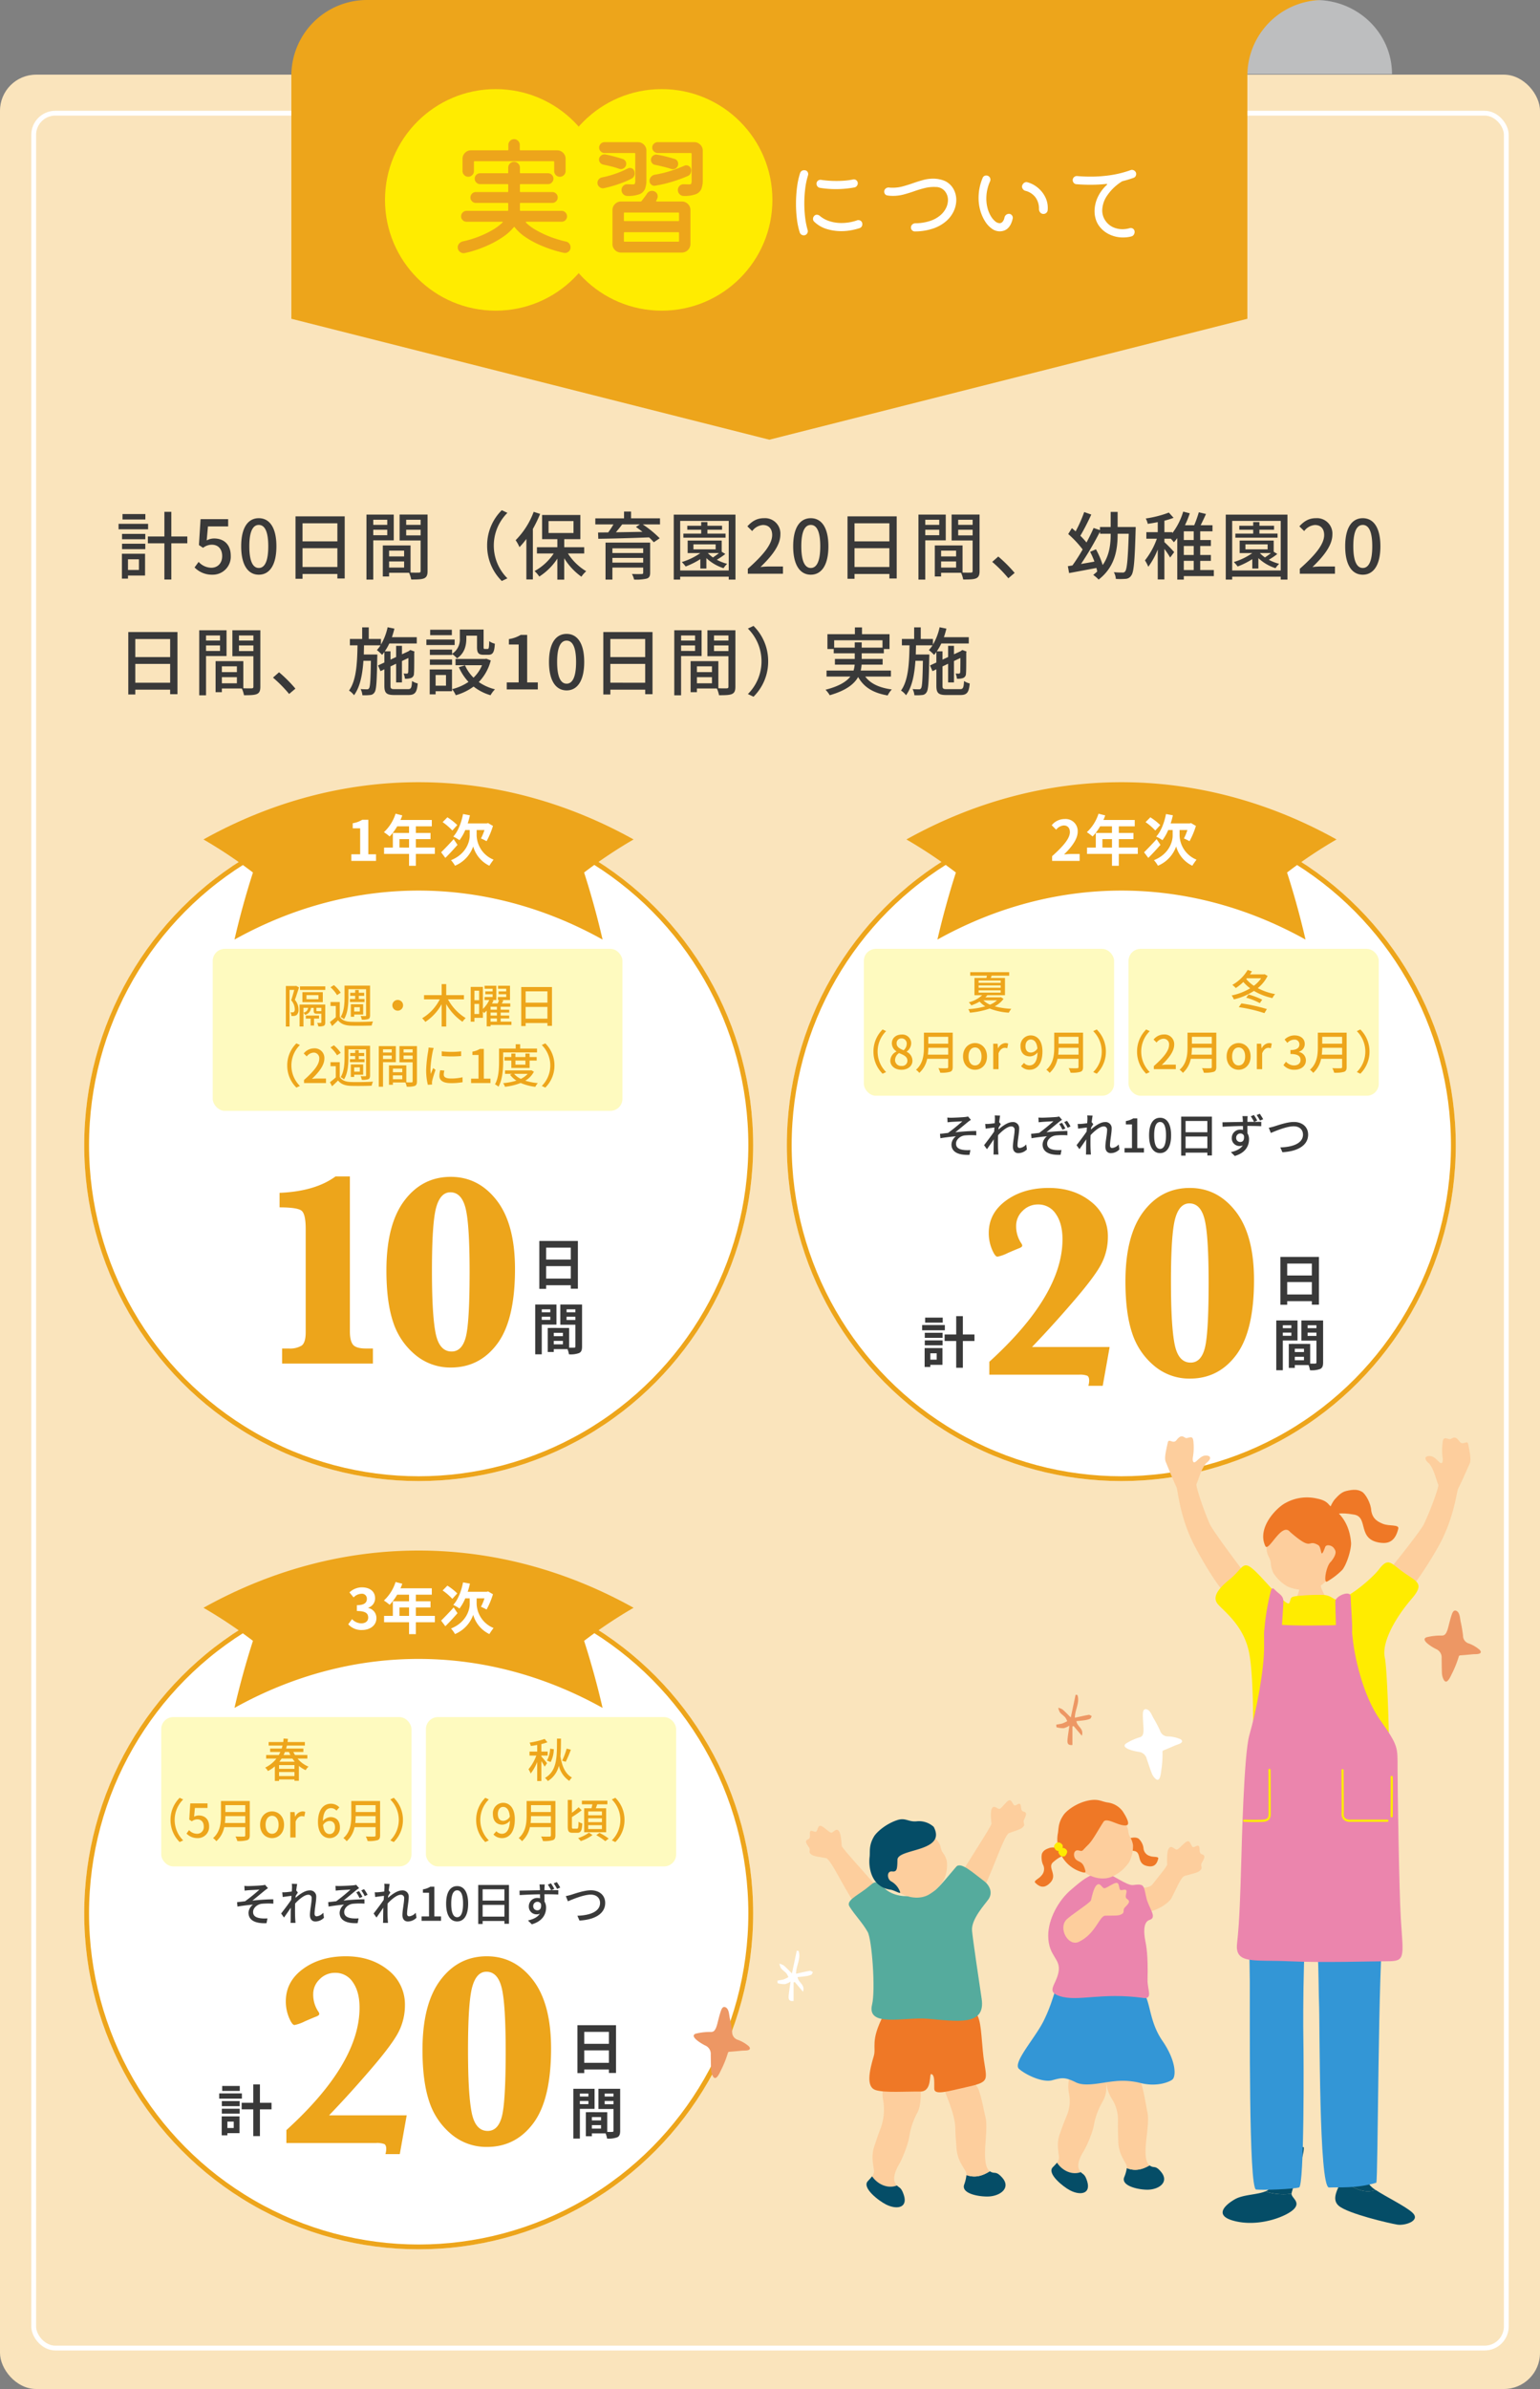 <svg xmlns="http://www.w3.org/2000/svg" xmlns:xlink="http://www.w3.org/1999/xlink" width="640" height="992" viewBox="0 0 640 992">
  <rect x="0" y="0" width="640" height="992" fill="#808080" stroke="none"/>
  <defs>
    <clipPath id="clip-threeyear_training_sp">
      <rect width="640" height="992"/>
    </clipPath>
  </defs>
  <g id="threeyear_training_sp" clip-path="url(#clip-threeyear_training_sp)">
    <g id="グループ_79348" data-name="グループ 79348" transform="translate(-1200 -4421)">
      <g id="グループ_78984" data-name="グループ 78984" transform="translate(1200 4421)">
        <g id="グループ_78905" data-name="グループ 78905" transform="translate(0 30.751)">
          <rect id="長方形_11336" data-name="長方形 11336" width="640" height="961" rx="15" transform="translate(0 0.249)" fill="#fae4bc"/>
          <g id="長方形_11350" data-name="長方形 11350" transform="translate(13 15.249)" fill="none" stroke="#fff" stroke-width="2">
            <rect width="614" height="930" rx="10" stroke="none"/>
            <rect x="1" y="1" width="612" height="928" rx="9" fill="none"/>
          </g>
        </g>
        <path id="パス_132902" data-name="パス 132902" d="M11.772,6.871H2.27V9.116h9.5ZM12.91,10.93H.64v2.276H12.91ZM9.1,25.66v4.428H4.545V25.66Zm2.552-2.306H2.024V33.686H4.545V32.394h7.1ZM2.085,21.447h9.656V19.2H2.085Zm0-4.121h9.656V15.112H2.085Zm27.122-1.138H22.565V5.949H19.675v10.24H12.817v2.829h6.857V34.055h2.891V19.018h6.642ZM39.632,32.056a7.467,7.467,0,0,0,7.626-7.841c0-4.951-3.106-7.2-6.888-7.2a6.471,6.471,0,0,0-3.106.8l.523-5.812h8.395V8.993H34.712l-.677,10.763,1.722,1.138A5.955,5.955,0,0,1,39.386,19.6c2.583,0,4.305,1.722,4.305,4.736s-1.937,4.828-4.49,4.828a7.242,7.242,0,0,1-5.289-2.429l-1.691,2.306A10.016,10.016,0,0,0,39.632,32.056Zm19.281,0c4.428,0,7.319-3.936,7.319-11.808,0-7.811-2.891-11.655-7.319-11.655s-7.319,3.813-7.319,11.655C51.594,28.12,54.485,32.056,58.913,32.056Zm0-2.8c-2.306,0-3.936-2.46-3.936-9.01,0-6.488,1.63-8.856,3.936-8.856s3.936,2.368,3.936,8.856C62.849,26.8,61.219,29.258,58.913,29.258Zm18.174-.4V21.047H91.57v7.811ZM91.57,10.715v7.5H77.086v-7.5Zm-17.4-2.891V33.747h2.921v-2H91.57v1.876h3.044V7.824ZM112.3,9.239v2.122h-5.812V9.239Zm-5.812,6.427V13.39H112.3v2.276ZM115,17.788V7.086H103.655v27h2.829v-16.3Zm5.166-2.06V13.39h6v2.337Zm6-6.488v2.122h-6V9.239ZM113.065,29.1V26.552h6.242V29.1Zm6.242-7.042v2.4h-6.242v-2.4Zm9.748-14.976H117.431V17.849h8.733V30.488c0,.523-.154.677-.707.707-.492,0-1.968.031-3.475-.031V19.909H110.451V32.794h2.614V31.256h8.3a12.809,12.809,0,0,1,.892,2.8c2.583,0,4.274-.031,5.351-.492,1.107-.492,1.445-1.415,1.445-3.044Zm24.754,12.885a20.487,20.487,0,0,0,6.089,14.7l2.337-1.107a19.154,19.154,0,0,1,0-27.184L159.9,5.272A20.487,20.487,0,0,0,153.809,19.971ZM173.152,5.949a32.859,32.859,0,0,1-7.5,11.778,16.926,16.926,0,0,1,1.6,2.891,32.836,32.836,0,0,0,2.86-3.413V34.024h2.706V13.052a55.407,55.407,0,0,0,3.014-6.242Zm6.181,3.844H189.7v4.951H179.333ZM194.154,23.23V20.647h-8.3V17.3h6.7V7.271h-15.9V17.3h6.335v3.352H174.5V23.23h6.98a22.546,22.546,0,0,1-7.964,7.319,12.61,12.61,0,0,1,1.968,2.276,25.021,25.021,0,0,0,7.5-7.442v8.733h2.86V25.229a26.4,26.4,0,0,0,7.134,7.657,12.78,12.78,0,0,1,2-2.276,22.857,22.857,0,0,1-7.6-7.38Zm11.716,3.813V25.075h12.792v1.968Zm12.792-5.935v1.937H205.871V21.109Zm2.891-2.368H203.011V34.085h2.86V29.1h12.792v2.091c0,.431-.154.584-.707.584-.461.031-2.306.062-3.967-.031a9.393,9.393,0,0,1,.892,2.337,18.85,18.85,0,0,0,5.228-.4c1.076-.338,1.445-1.046,1.445-2.46Zm-4.274-7.565-1.63,1.046c.861.615,1.784,1.292,2.706,2.03-3.813.062-7.626.154-11.04.185.861-1.015,1.784-2.153,2.614-3.26Zm8.364-2.522H213.62V5.826H210.7V8.655H198.767v2.522H206.3a36.242,36.242,0,0,1-2.183,3.321c-1.538,0-2.952.031-4.213.031L200,17.142c5.351-.062,13.438-.277,21.1-.584a23.276,23.276,0,0,1,1.968,2.03l2.46-1.661a44.21,44.21,0,0,0-7.042-5.75h7.165Zm27.245,6.335h-7.534v-1.6h6.089V11.73h-6.089V10.192h-2.583V11.73H236.99V13.39h5.781v1.6H235.36v1.691h17.528Zm-7.319,8.087h4.582c-.769.615-1.661,1.261-2.491,1.814a12.215,12.215,0,0,1-2.091-1.784Zm-6.027-3.629h9.225v2.091h-9.225Zm11.747,3.075V17.88H237.144v5.2H242.4a26.645,26.645,0,0,1-7.688,3.721,14.593,14.593,0,0,1,1.6,1.845A33.119,33.119,0,0,0,242.4,25.6V29.5h2.522V25.168a18.556,18.556,0,0,0,7.134,4.182,9.454,9.454,0,0,1,1.507-1.814,18.432,18.432,0,0,1-4.305-1.691,27.588,27.588,0,0,0,3.536-2.4ZM234.038,30.3V9.7h20.173V30.3ZM231.363,7.117V34.085h2.675v-1.2h20.173v1.2h2.8V7.117Zm30.781,24.539h14.607V28.643h-5.658c-1.107,0-2.522.092-3.69.215,4.8-4.582,8.272-9.1,8.272-13.469a6.4,6.4,0,0,0-6.827-6.8c-2.952,0-4.951,1.261-6.888,3.383l2,1.968a6.138,6.138,0,0,1,4.459-2.522c2.552,0,3.844,1.691,3.844,4.151,0,3.721-3.444,8.118-10.117,14.022Zm26.169.4c4.428,0,7.319-3.936,7.319-11.808,0-7.811-2.891-11.655-7.319-11.655s-7.319,3.813-7.319,11.655C280.995,28.12,283.885,32.056,288.313,32.056Zm0-2.8c-2.306,0-3.936-2.46-3.936-9.01,0-6.488,1.63-8.856,3.936-8.856s3.936,2.368,3.936,8.856C292.249,26.8,290.62,29.258,288.313,29.258Zm18.174-.4V21.047h14.484v7.811Zm14.484-18.143v7.5H306.487v-7.5Zm-17.4-2.891V33.747h2.921v-2h14.484v1.876h3.044V7.824ZM341.7,9.239v2.122h-5.812V9.239Zm-5.812,6.427V13.39H341.7v2.276Zm8.518,2.122V7.086H333.056v27h2.829v-16.3Zm5.166-2.06V13.39h6v2.337Zm6-6.488v2.122h-6V9.239ZM342.465,29.1V26.552h6.242V29.1Zm6.242-7.042v2.4h-6.242v-2.4Zm9.748-14.976H346.832V17.849h8.733V30.488c0,.523-.154.677-.707.707-.492,0-1.968.031-3.475-.031V19.909H339.852V32.794h2.614V31.256h8.3a12.809,12.809,0,0,1,.892,2.8c2.583,0,4.274-.031,5.351-.492,1.107-.492,1.445-1.415,1.445-3.044Zm11.962,26.446,2.614-2.214a56.741,56.741,0,0,0-6.8-6.8l-2.522,2.214A56.131,56.131,0,0,1,370.418,33.532Zm42.528-18.42c0,4.09-.431,8.764-3.321,12.946a35.251,35.251,0,0,0-2.8-6.55L404.4,22.554a32.377,32.377,0,0,1,1.784,4.059c-1.876.369-3.782.677-5.566.984a131.306,131.306,0,0,0,7.872-13.407v.861h4.459Zm2.891-2.86V5.979h-2.891v6.273h-4.459v1.292l-2.645-.892c-.8,1.876-1.814,3.936-2.952,6.027a33.54,33.54,0,0,0-2.552-2.8c1.476-2.46,3.2-5.873,4.551-8.795l-2.952-1.046a55.335,55.335,0,0,1-3.567,8.026c-.523-.492-1.046-.923-1.538-1.353l-1.538,2.46a42.98,42.98,0,0,1,6,6.4,74,74,0,0,1-4.244,6.642l-1.907.308.523,2.86c3.137-.584,7.319-1.353,11.347-2.122.154.523.246,1.015.338,1.476-.523.461-1.076.953-1.661,1.415a13.754,13.754,0,0,1,2.245,1.937c6.857-5.32,7.9-12.454,7.9-18.973v-.062h4.613c-.338,10.671-.738,14.7-1.476,15.621a1.217,1.217,0,0,1-1.138.492,35.6,35.6,0,0,1-3.567-.154,7.1,7.1,0,0,1,.83,2.8,28.772,28.772,0,0,0,4.059-.031,2.892,2.892,0,0,0,2.337-1.384c1.076-1.384,1.445-5.873,1.814-18.727.031-.4.031-1.415.031-1.415Zm27.491,14.053h4.121v3.813h-4.121Zm4.121-8.641h-4.121V14.036h4.121Zm0,6.212h-4.121V20.125h4.121Zm8.364,6.242h-5.658V26.306h4.428V23.876h-4.428V20.125h4.428v-2.46h-4.428V14.036h5.1V11.514h-4.92c.738-1.476,1.538-3.137,2.214-4.674l-2.983-.707a47.579,47.579,0,0,1-1.907,5.381H443.82a40.62,40.62,0,0,0,2-4.951l-2.737-.707a27.859,27.859,0,0,1-4.52,8.948v-.4h-3.29V9.639a37.532,37.532,0,0,0,3.813-1.2l-1.968-2.183a45.2,45.2,0,0,1-9.594,2.46,8.816,8.816,0,0,1,.83,2.214c1.322-.185,2.737-.4,4.151-.707V14.4h-4.736v2.706h4.367a31.341,31.341,0,0,1-4.951,9.01,15.4,15.4,0,0,1,1.384,2.645A30.321,30.321,0,0,0,432.5,21.6V34.024h2.768V21.355a38.179,38.179,0,0,1,2.4,3.567l1.661-2.245a56.469,56.469,0,0,0-4.059-4.151V17.111h2.675c.492.523.984,1.107,1.261,1.476a20.123,20.123,0,0,0,1.415-1.722v17.22h2.706V32.64h12.485Zm26.476-15.129h-7.534v-1.6h6.089V11.73h-6.089V10.192h-2.583V11.73h-5.781V13.39h5.781v1.6h-7.411v1.691h17.528Zm-7.319,8.087h4.582c-.769.615-1.661,1.261-2.491,1.814a12.216,12.216,0,0,1-2.091-1.784Zm-6.027-3.629h9.225v2.091h-9.225Zm11.747,3.075V17.88H466.545v5.2H471.8a26.646,26.646,0,0,1-7.688,3.721,14.6,14.6,0,0,1,1.6,1.845A33.12,33.12,0,0,0,471.8,25.6V29.5h2.522V25.168a18.556,18.556,0,0,0,7.134,4.182,9.455,9.455,0,0,1,1.507-1.814,18.432,18.432,0,0,1-4.305-1.691,27.588,27.588,0,0,0,3.536-2.4ZM463.439,30.3V9.7h20.173V30.3ZM460.764,7.117V34.085h2.675v-1.2h20.173v1.2h2.8V7.117Zm30.781,24.539h14.607V28.643h-5.658c-1.107,0-2.522.092-3.69.215,4.8-4.582,8.272-9.1,8.272-13.469a6.4,6.4,0,0,0-6.827-6.8c-2.952,0-4.951,1.261-6.888,3.383l2,1.968a6.138,6.138,0,0,1,4.459-2.522c2.552,0,3.844,1.691,3.844,4.151,0,3.721-3.444,8.118-10.117,14.022Zm26.169.4c4.428,0,7.319-3.936,7.319-11.808,0-7.811-2.891-11.655-7.319-11.655S510.4,12.406,510.4,20.248C510.4,28.12,513.286,32.056,517.714,32.056Zm0-2.8c-2.306,0-3.936-2.46-3.936-9.01,0-6.488,1.63-8.856,3.936-8.856s3.936,2.368,3.936,8.856C521.65,26.8,520.02,29.258,517.714,29.258ZM7.59,76.906V69.1H22.073v7.811ZM22.073,58.763v7.5H7.59v-7.5Zm-17.4-2.891V81.8H7.59v-2H22.073v1.876h3.044v-25.8ZM42.8,57.287v2.122H36.987V57.287Zm-5.812,6.427V61.438H42.8v2.276Zm8.518,2.122v-10.7H34.158v27h2.829v-16.3Zm5.166-2.06V61.438h6v2.337Zm6-6.488v2.122h-6V57.287Zm-13.1,19.865V74.6H49.81v2.552ZM49.81,70.11v2.4H43.568v-2.4Zm9.748-14.976H47.935V65.9h8.733V78.536c0,.523-.154.677-.707.707-.492,0-1.968.031-3.475-.031V67.957H40.954V80.842h2.614V79.3h8.3a12.809,12.809,0,0,1,.892,2.8c2.583,0,4.274-.031,5.351-.492,1.107-.492,1.445-1.415,1.445-3.044ZM71.52,81.58l2.614-2.214a56.74,56.74,0,0,0-6.8-6.8l-2.522,2.214A56.126,56.126,0,0,1,71.52,81.58Zm44-2c-1.63,0-1.876-.215-1.876-1.415V70.141l2.337-1.107v7.749h2.429V67.9l2.675-1.261c0,3.352-.031,5.6-.092,5.966-.092.431-.246.523-.554.523-.246,0-.861,0-1.353-.031a6.928,6.928,0,0,1,.554,2.153,6.934,6.934,0,0,0,2.4-.246,1.866,1.866,0,0,0,1.353-1.876c.123-.861.123-4.4.123-8.764l.123-.4-1.753-.646-.492.338-.246.185L118.415,65.1V61.592h-2.429v4.643l-2.337,1.076V63.868h-2.368a22.06,22.06,0,0,0,1.876-3.26h11.409V57.994H114.233c.4-1.138.738-2.337,1.046-3.536l-2.829-.584a24.187,24.187,0,0,1-2.768,7.2V58.732h-5.074v-4.8h-2.737v4.8h-5.1v2.645h3.167c-.123,7.349-.461,14.576-3.536,18.789A7.891,7.891,0,0,1,98.489,82.1c2.552-3.475,3.506-8.61,3.905-14.3H105.5c-.123,7.934-.308,10.794-.769,11.409a.888.888,0,0,1-.923.431c-.461,0-1.445,0-2.583-.092a6.777,6.777,0,0,1,.738,2.552,20.231,20.231,0,0,0,3.2-.092,2.227,2.227,0,0,0,1.845-1.107c.8-1.046.953-4.551,1.138-14.514.031-.369.031-1.2.031-1.2h-5.627c.031-1.261.062-2.522.092-3.813H109.5a12.31,12.31,0,0,1-1.507,1.968,19.435,19.435,0,0,1,2.153,2,12.559,12.559,0,0,0,.953-1.2v4.367l-2.645,1.23,1.046,2.368,1.6-.769v6.8c0,3.075.861,3.875,4.182,3.875h5.812c2.737,0,3.536-1.076,3.875-4.8A7.361,7.361,0,0,1,122.6,76.2c-.154,2.829-.4,3.383-1.691,3.383ZM139.234,63.16h-9.225v2.214h9.225v-.4a10.749,10.749,0,0,1,2.06,1.814c3.229-2.153,3.875-5.5,3.875-8.272V57.379H149.6v4.7c0,2.522.646,3.229,2.768,3.229h1.968c1.784,0,2.491-.953,2.675-4.613a6.425,6.425,0,0,1-2.337-1.046c-.062,2.829-.185,3.229-.646,3.229h-1.2c-.431,0-.492-.123-.492-.83V54.827h-9.871v3.659a7.028,7.028,0,0,1-3.229,6.427Zm-9.225,6.335h9.225V67.25h-9.225Zm9.133-14.576h-9.01v2.245h9.01Zm1.169,4.059H128.563v2.276H140.31Zm-3.6,14.73v4.428h-4.305V73.708ZM139.2,71.4h-9.256V81.734h2.46V80.442h6.8Zm14.268-4.459-.523.092h-12.27v2.614h11.009a15.163,15.163,0,0,1-3.536,5.166,16.322,16.322,0,0,1-3.536-5.135l-2.552.8a21.771,21.771,0,0,0,4,6.089,21.03,21.03,0,0,1-6.827,3.014,10.276,10.276,0,0,1,1.538,2.522,23.064,23.064,0,0,0,7.411-3.6,20.621,20.621,0,0,0,7.042,3.6,11.2,11.2,0,0,1,1.845-2.46,20.386,20.386,0,0,1-6.734-3.014,19.9,19.9,0,0,0,4.982-8.979ZM161.958,79.7h12.915V76.783h-4.428V57.041H167.77a13.31,13.31,0,0,1-4.92,1.753v2.245h4.059V76.783h-4.951Zm24.877.4c4.428,0,7.319-3.936,7.319-11.808,0-7.811-2.891-11.655-7.319-11.655s-7.319,3.813-7.319,11.655C179.517,76.168,182.408,80.1,186.836,80.1Zm0-2.8c-2.306,0-3.936-2.46-3.936-9.01,0-6.488,1.63-8.856,3.936-8.856s3.936,2.368,3.936,8.856C190.772,74.846,189.142,77.306,186.836,77.306Zm18.174-.4V69.1h14.484v7.811Zm14.484-18.143v7.5H205.009v-7.5Zm-17.4-2.891V81.8h2.921v-2h14.484v1.876h3.044v-25.8Zm38.131,1.415v2.122h-5.812V57.287Zm-5.812,6.427V61.438h5.812v2.276Zm8.518,2.122v-10.7H231.578v27h2.829v-16.3Zm5.166-2.06V61.438h6v2.337Zm6-6.488v2.122h-6V57.287Zm-13.1,19.865V74.6h6.242v2.552Zm6.242-7.042v2.4h-6.242v-2.4Zm9.748-14.976H245.354V65.9h8.733V78.536c0,.523-.154.677-.707.707-.492,0-1.968.031-3.475-.031V67.957H238.374V80.842h2.614V79.3h8.3a12.808,12.808,0,0,1,.892,2.8c2.583,0,4.274-.031,5.351-.492,1.107-.492,1.445-1.415,1.445-3.044ZM270.6,68.019a20.487,20.487,0,0,0-6.089-14.7l-2.337,1.107a19.154,19.154,0,0,1,0,27.184l2.337,1.107A20.487,20.487,0,0,0,270.6,68.019Zm27.43-5.689V59.286h20.08V62.33H309.47V60.147h-2.891V62.33Zm23.586,12.024V71.863H309.07a16.37,16.37,0,0,0,.369-2.46h8.733V67.035h-8.7V64.7h9.194V62.914h2.368v-6.15H309.593V53.935h-2.952v2.829H295.232v6.15h2.614V64.7h8.733v2.337h-8.241V69.4h8.21a11.548,11.548,0,0,1-.461,2.46H294.863v2.491h9.9c-1.63,2.091-4.674,4.028-10.332,5.474a11.308,11.308,0,0,1,1.753,2.276c6.765-1.937,10.148-4.613,11.808-7.565,2.368,4.244,6.273,6.642,12.27,7.657a10.261,10.261,0,0,1,1.722-2.491c-5.166-.677-8.887-2.429-11.04-5.351Zm23.309,5.228c-1.63,0-1.876-.215-1.876-1.415V70.141l2.337-1.107v7.749h2.429V67.9l2.675-1.261c0,3.352-.031,5.6-.092,5.966-.092.431-.246.523-.554.523-.246,0-.861,0-1.353-.031a6.928,6.928,0,0,1,.553,2.153,6.934,6.934,0,0,0,2.4-.246,1.866,1.866,0,0,0,1.353-1.876c.123-.861.123-4.4.123-8.764l.123-.4-1.753-.646-.492.338-.246.185L347.816,65.1V61.592h-2.429v4.643l-2.337,1.076V63.868h-2.368a22.059,22.059,0,0,0,1.876-3.26h11.409V57.994H343.634c.4-1.138.738-2.337,1.046-3.536l-2.829-.584a24.188,24.188,0,0,1-2.768,7.2V58.732h-5.074v-4.8h-2.737v4.8h-5.1v2.645h3.167c-.123,7.349-.461,14.576-3.536,18.789a7.892,7.892,0,0,1,2.091,1.937c2.552-3.475,3.506-8.61,3.905-14.3H334.9c-.123,7.934-.308,10.794-.769,11.409a.888.888,0,0,1-.923.431c-.461,0-1.445,0-2.583-.092a6.778,6.778,0,0,1,.738,2.552,20.231,20.231,0,0,0,3.2-.092,2.227,2.227,0,0,0,1.845-1.107c.8-1.046.953-4.551,1.138-14.514.031-.369.031-1.2.031-1.2h-5.627c.031-1.261.061-2.522.092-3.813H338.9a12.31,12.31,0,0,1-1.507,1.968,19.435,19.435,0,0,1,2.153,2,12.562,12.562,0,0,0,.953-1.2v4.367l-2.645,1.23,1.046,2.368,1.6-.769v6.8c0,3.075.861,3.875,4.182,3.875h5.812c2.737,0,3.536-1.076,3.875-4.8A7.361,7.361,0,0,1,352,76.2c-.154,2.829-.4,3.383-1.691,3.383Z" transform="translate(48.638 206.582)" fill="#393939"/>
        <g id="グループ_78982" data-name="グループ 78982" transform="translate(34.595 324.805)">
          <g id="楕円形_16116" data-name="楕円形 16116" transform="translate(292.405 11.195)" fill="#fff" stroke="#eda51b" stroke-width="2">
            <ellipse cx="139" cy="139.5" rx="139" ry="139.5" stroke="none"/>
            <ellipse cx="139" cy="139.5" rx="138" ry="138.5" fill="none"/>
          </g>
          <g id="グループ_78975" data-name="グループ 78975" transform="translate(348.629 168.472)">
            <g id="グループ_78734" data-name="グループ 78734" transform="translate(27.699)">
              <path id="パス_132903" data-name="パス 132903" d="M-27.967,37.192V31.843Q2.439,4.2,2.439-19q0-6.588-2.759-10.529A8.578,8.578,0,0,0-7.7-33.472,8.787,8.787,0,0,0-14.143-30.8a8.471,8.471,0,0,0-2.675,6.166,12.6,12.6,0,0,0,2.083,7.207,2.169,2.169,0,0,1,.45,1.014q0,.619-1.351,1.126-.9.338-4.561,1.914a17.092,17.092,0,0,1-4.392,1.577q-1.014,0-2.309-3.125a17.4,17.4,0,0,1-1.3-6.729q0-8.221,7.179-13.457t17.765-5.236q10.417,0,17.483,5.659A18.038,18.038,0,0,1,21.3-19.9,24.261,24.261,0,0,1,18.908-9.43Q16.515-4.362,7.45,6.2t-17.68,19.51H22.033l-2.872,16.1H13.193a7.864,7.864,0,0,0,.338-2.14q0-1.633-.845-2.055a8.785,8.785,0,0,0-3.378-.422ZM28.6-1.49q0-19.032,7.432-28.941t19.313-9.91q11.543,0,19.116,9.8T82.031-2.054q0,21.115-7.348,31T55.4,38.825a22.569,22.569,0,0,1-14.837-5.293,29.38,29.38,0,0,1-9.178-13.6Q28.6,11.629,28.6-1.49Zm18.919.113q0,18.3,1.52,25.929t6.644,7.63q4.392,0,5.94-6.137T63.169-.871q0-19.707-1.661-26.38t-6.334-6.672q-4.167,0-5.912,6.334T47.515-1.378Z" transform="translate(28.192 40.342)" fill="#eda51b"/>
            </g>
            <path id="パス_132904" data-name="パス 132904" d="M-.485,6.17V1H9.755V6.17ZM9.755-6.676v4.959H-.485V-6.676ZM-3.321-9.444v19.88H-.485v-1.5H9.755V10.39h2.952V-9.444ZM1.245,18.939v1.222H-2.307V18.939Zm-3.552,4.382V22.006H1.245v1.315Zm6.112,1.96V16.956H-5.028V37.62h2.721V25.281ZM8,23.367V22.006H11.67v1.361Zm3.667-4.428v1.222H8V18.939ZM2.675,33.469v-1.43H6.48v1.43Zm3.805-3.39H2.675V28.695H6.48Zm7.957-13.123H5.4v8.372H11.67v9.018c0,.369-.138.507-.554.507-.3.023-1.153.023-2.053,0V26.688l-7.749-.023v.023H.184v9.963H2.675V35.475h5.72a10.155,10.155,0,0,1,.6,2.145,9.965,9.965,0,0,0,4.221-.53c.923-.438,1.222-1.245,1.222-2.721Z" transform="translate(152.201 38.076)" fill="#393939"/>
            <path id="パス_132905" data-name="パス 132905" d="M2.952-9.493H-4.359v2.076H2.952ZM3.829-6.4H-5.6v2.168H3.829ZM.439,5.313V7.965H-2.191V5.313Zm2.4-2.168h-7.4V11.01h2.375v-.9H2.837ZM-4.5,2.015h7.4V-.037H-4.5Zm0-3.114h7.4V-3.2H-4.5ZM16.144-2.505h-4.82v-7.611H8.557v7.611H3.737V.216h4.82V11.333h2.768V.216h4.82Z" transform="translate(5.604 63.34)" fill="#393939"/>
          </g>
          <g id="楕円形_16116-2" data-name="楕円形 16116" transform="translate(0.405 11.195)" fill="#fff" stroke="#eda51b" stroke-width="2">
            <ellipse cx="139" cy="139.5" rx="139" ry="139.5" stroke="none"/>
            <ellipse cx="139" cy="139.5" rx="138" ry="138.5" fill="none"/>
          </g>
          <path id="パス_132229" data-name="パス 132229" d="M1153.359,4512.3c-48.732-27.124-104.248-27.124-152.98,0q3.274-14.161,7.676-27.85a194.446,194.446,0,0,0-20.556-13.727c56.937-31.692,121.8-31.692,178.739,0a194.438,194.438,0,0,0-20.556,13.727Q1150.08,4498.123,1153.359,4512.3Z" transform="translate(-937.53 -4446.957)" fill="#eda51b"/>
          <path id="パス_132906" data-name="パス 132906" d="M-15.03,9.4H-4.767V6.659H-7.973V-7.686h-2.514a10.647,10.647,0,0,1-3.967,1.453v2.1h3.09V6.659H-15.03Zm20-5.535V.363h3.99V3.868Zm14.714,0H11.792V.363h6.089V-2.2H11.792V-4.942h6.619V-7.594H5.381a14.724,14.724,0,0,0,.761-1.891L3.351-10.2A17.786,17.786,0,0,1-1.492-2.52,21.226,21.226,0,0,1,.884-.744a20.727,20.727,0,0,0,3.137-4.2H8.956V-2.2H2.221V3.868H-1.423V6.5H8.956v4.935h2.837V6.5H19.68ZM29-5.472A24.465,24.465,0,0,0,24.892-8.7L22.909-6.694a24.289,24.289,0,0,1,4.036,3.483ZM27.5.363c-1.891,2.1-3.944,4.221-5.212,5.466l1.753,2.329c1.568-1.545,3.436-3.552,5.051-5.42Zm9.548-3.782H40.3A22.721,22.721,0,0,1,38.845.086a21.809,21.809,0,0,1,2.329,1.13,32.6,32.6,0,0,0,2.652-6.342L41.8-6.3l-.53.138H33.333a31.4,31.4,0,0,0,.923-3.367l-2.86-.53C30.681-6.372,29.3-2.82,27.337-.7A17.6,17.6,0,0,1,29.92.8a19.13,19.13,0,0,0,2.4-4.221h1.845v2.375c0,2.56-1.545,7.657-7.772,10.148a12.746,12.746,0,0,1,1.661,2.306,13.59,13.59,0,0,0,7.565-8,12.66,12.66,0,0,0,6.711,8c.438-.715,1.222-1.845,1.753-2.514a11.242,11.242,0,0,1-7.034-9.963Z" transform="translate(126.444 23.269)" fill="#fff"/>
          <g id="グループ_78776" data-name="グループ 78776" transform="translate(81.586 163.698)">
            <g id="グループ_78734-2" data-name="グループ 78734" transform="translate(0 0)">
              <path id="パス_132907" data-name="パス 132907" d="M-22.48,37.273v-6.25h2.815a9.4,9.4,0,0,0,5.236-1.182q1.745-1.182,1.745-5.631V-18.583q0-6.081-1.633-7.545t-9.234-1.464v-6.025Q-8.741-34.236-.3-40.43H5.673v64.3q0,3.885,1.267,5.518t5.49,1.633h2.815v6.25ZM20.858-1.409q0-19.032,7.432-28.941T47.6-40.261q11.543,0,19.116,9.8T74.292-1.972q0,21.115-7.348,31T47.659,38.906a22.569,22.569,0,0,1-14.837-5.293,29.38,29.38,0,0,1-9.178-13.6Q20.858,11.71,20.858-1.409ZM39.777-1.3q0,18.3,1.52,25.929t6.644,7.63q4.392,0,5.94-6.137T55.43-.79q0-19.707-1.661-26.38t-6.334-6.672q-4.167,0-5.912,6.334T39.777-1.3Z" transform="translate(23.55 40.43)" fill="#eda51b"/>
            </g>
            <path id="パス_132908" data-name="パス 132908" d="M-.485,6.17V1H9.755V6.17ZM9.755-6.676v4.959H-.485V-6.676ZM-3.321-9.444v19.88H-.485v-1.5H9.755V10.39h2.952V-9.444ZM1.245,18.939v1.222H-2.307V18.939Zm-3.552,4.382V22.006H1.245v1.315Zm6.112,1.96V16.956H-5.028V37.62h2.721V25.281ZM8,23.367V22.006H11.67v1.361Zm3.667-4.428v1.222H8V18.939ZM2.675,33.469v-1.43H6.48v1.43Zm3.805-3.39H2.675V28.695H6.48Zm7.957-13.123H5.4v8.372H11.67v9.018c0,.369-.138.507-.554.507-.3.023-1.153.023-2.053,0V26.688l-7.749-.023v.023H.184v9.963H2.675V35.475h5.72a10.155,10.155,0,0,1,.6,2.145,9.965,9.965,0,0,0,4.221-.53c.923-.438,1.222-1.245,1.222-2.721Z" transform="translate(111.273 36.24)" fill="#393939"/>
          </g>
          <path id="パス_132229-2" data-name="パス 132229" d="M1153.359,4512.3c-48.732-27.124-104.248-27.124-152.98,0q3.274-14.161,7.676-27.85a194.446,194.446,0,0,0-20.556-13.727c56.937-31.692,121.8-31.692,178.739,0a194.438,194.438,0,0,0-20.556,13.727Q1150.08,4498.123,1153.359,4512.3Z" transform="translate(-645.398 -4446.957)" fill="#eda51b"/>
          <path id="パス_132909" data-name="パス 132909" d="M-15.421,9.4H-3.981V6.544h-3.69c-.807,0-1.937.092-2.791.185C-7.348,3.684-4.788.363-4.788-2.728a5.006,5.006,0,0,0-5.374-5.258A6.851,6.851,0,0,0-15.582-5.4l1.845,1.845A4.465,4.465,0,0,1-10.6-5.311c1.637,0,2.56,1.038,2.56,2.768,0,2.629-2.745,5.835-7.38,9.986Zm20.9-5.535V.363h3.99V3.868Zm14.714,0H12.3V.363H18.39V-2.2H12.3V-4.942H18.92V-7.594H5.89a14.724,14.724,0,0,0,.761-1.891L3.86-10.2A17.786,17.786,0,0,1-.983-2.52,21.226,21.226,0,0,1,1.392-.744a20.727,20.727,0,0,0,3.137-4.2H9.464V-2.2H2.73V3.868H-.914V6.5H9.464v4.935H12.3V6.5h7.888Zm9.317-9.341A24.465,24.465,0,0,0,25.4-8.7L23.418-6.694a24.289,24.289,0,0,1,4.036,3.483ZM28.007.363c-1.891,2.1-3.944,4.221-5.212,5.466l1.753,2.329c1.568-1.545,3.436-3.552,5.051-5.42Zm9.548-3.782h3.252A22.722,22.722,0,0,1,39.354.086a21.809,21.809,0,0,1,2.329,1.13,32.6,32.6,0,0,0,2.652-6.342L42.306-6.3l-.53.138H33.842a31.4,31.4,0,0,0,.923-3.367l-2.86-.53c-.715,3.69-2.1,7.242-4.059,9.364A17.6,17.6,0,0,1,30.429.8a19.129,19.129,0,0,0,2.4-4.221h1.845v2.375c0,2.56-1.545,7.657-7.772,10.148a12.746,12.746,0,0,1,1.661,2.306,13.59,13.59,0,0,0,7.565-8,12.66,12.66,0,0,0,6.711,8c.438-.715,1.222-1.845,1.753-2.514a11.242,11.242,0,0,1-7.034-9.963Z" transform="translate(418.067 23.269)" fill="#fff"/>
          <path id="パス_132910" data-name="パス 132910" d="M-36.7-6.794l.1,1.96c.5-.038,1.1-.115,1.6-.154.807-.058,3.729-.192,4.555-.25A72.89,72.89,0,0,1-36.4-.413c-.98.115-2.306.288-3.344.384l.173,1.826c2.153-.365,4.536-.653,6.458-.807a4.464,4.464,0,0,0-1.864,3.363c0,3.075,2.691,4.536,7.476,4.344l.4-2a14.12,14.12,0,0,1-2.825-.038c-1.749-.231-3.152-.846-3.152-2.614,0-1.691,1.691-3.133,3.5-3.4a30.992,30.992,0,0,1,4.92-.058l-.019-1.807c-2.575,0-5.92.25-8.687.538,1.441-1.134,3.844-3.152,5.247-4.286a11.991,11.991,0,0,1,1.23-.865l-1.211-1.4a6.554,6.554,0,0,1-1.172.211c-1.134.135-4.939.308-5.766.308A15.272,15.272,0,0,1-36.7-6.794Zm19.8.673c0,.211-.038.846-.1,1.672-.923.135-1.922.25-2.518.288a12.223,12.223,0,0,1-1.441.019l.192,1.96c1.153-.154,2.748-.365,3.652-.48L-17.234-.99c-1.038,1.557-3.133,4.324-4.19,5.67l1.192,1.672c.807-1.115,1.941-2.768,2.844-4.094-.058,2.133-.058,3.229-.077,5.035,0,.308-.019.865-.058,1.268h2.076c-.038-.4-.077-.961-.1-1.307-.115-1.749-.1-3.114-.1-4.786,0-.6.019-1.268.058-1.96C-13.909-1.3-11.7-3.1-10.2-3.1A1.319,1.319,0,0,1-8.739-1.586c0,1.807-.711,4.824-.711,6.938,0,1.711.9,2.633,2.249,2.633A5.049,5.049,0,0,0-3.627,6.448l-.288-2.095a4.185,4.185,0,0,1-2.729,1.5c-.6,0-.884-.461-.884-1.038,0-1.98.692-5.074.692-7.015a2.529,2.529,0,0,0-2.825-2.71c-1.9,0-4.267,1.73-5.785,3.094.038-.288.058-.557.077-.826.308-.48.673-1.038.9-1.384l-.634-.807-.058.019c.154-1.268.308-2.287.4-2.787l-2.229-.077A10.691,10.691,0,0,1-16.908-6.121ZM1.159-6.794l.1,1.96c.5-.058,1.1-.115,1.6-.154C3.657-5.064,6.578-5.2,7.4-5.256A72.029,72.029,0,0,1,1.466-.413C.486-.3-.84-.144-1.878-.029L-1.705,1.8C.447,1.432,2.831,1.144,4.733.971A4.581,4.581,0,0,0,2.888,4.353c0,3.056,2.671,4.536,7.476,4.324l.4-1.98a15.731,15.731,0,0,1-2.825-.038c-1.749-.231-3.152-.865-3.152-2.614,0-1.711,1.691-3.152,3.5-3.4a30.678,30.678,0,0,1,4.92-.077L13.19-1.22C10.614-1.22,7.27-.99,4.5-.7,5.944-1.835,8.346-3.834,9.749-4.987c.327-.25.9-.653,1.23-.865L9.769-7.236A6.917,6.917,0,0,1,8.6-7.025c-1.134.115-4.939.288-5.766.288C2.216-6.736,1.7-6.756,1.159-6.794Zm9.8,2.172-1.153.5a15.6,15.6,0,0,1,1.345,2.4l1.211-.538A21.313,21.313,0,0,0,10.96-4.622Zm2.076-.807-1.153.519a14.552,14.552,0,0,1,1.422,2.364L14.5-3.1A17.133,17.133,0,0,0,13.036-5.429Zm8.495-.692c0,.211-.038.846-.1,1.672-.923.135-1.922.25-2.518.288a12.223,12.223,0,0,1-1.441.019l.192,1.96c1.153-.154,2.748-.365,3.652-.48L21.2-.99c-1.038,1.557-3.133,4.324-4.19,5.67l1.192,1.672c.807-1.115,1.941-2.768,2.844-4.094-.058,2.133-.058,3.229-.077,5.035,0,.308-.019.865-.058,1.268h2.076c-.038-.4-.077-.961-.1-1.307-.115-1.749-.1-3.114-.1-4.786,0-.6.019-1.268.058-1.96C24.529-1.3,26.739-3.1,28.238-3.1A1.319,1.319,0,0,1,29.7-1.586c0,1.807-.711,4.824-.711,6.938,0,1.711.9,2.633,2.249,2.633a5.049,5.049,0,0,0,3.575-1.538l-.288-2.095a4.185,4.185,0,0,1-2.729,1.5c-.6,0-.884-.461-.884-1.038,0-1.98.692-5.074.692-7.015a2.529,2.529,0,0,0-2.825-2.71c-1.9,0-4.267,1.73-5.785,3.094.038-.288.058-.557.077-.826.308-.48.673-1.038.9-1.384l-.634-.807-.058.019c.154-1.268.308-2.287.4-2.787l-2.229-.077A10.691,10.691,0,0,1,21.531-6.121ZM36.945,7.716h8.072V5.891H42.249V-6.448H40.577a8.319,8.319,0,0,1-3.075,1.1v1.4h2.537v9.84H36.945Zm14.78.25c2.768,0,4.574-2.46,4.574-7.38C56.3-4.3,54.492-6.7,51.724-6.7S47.15-4.315,47.15.586C47.15,5.506,48.957,7.966,51.724,7.966Zm0-1.749c-1.441,0-2.46-1.538-2.46-5.631,0-4.055,1.019-5.535,2.46-5.535s2.46,1.48,2.46,5.535C54.184,4.68,53.166,6.217,51.724,6.217Zm10.59-.25V1.086h9.052V5.968ZM71.366-5.372V-.682H62.314V-5.372ZM60.488-7.178v16.2h1.826V7.774h9.052V8.947h1.9V-7.178ZM83.34,1.643A1.734,1.734,0,0,1,85.07-.183a1.566,1.566,0,0,1,1.5.923c.25,1.826-.48,2.614-1.5,2.614A1.671,1.671,0,0,1,83.34,1.643Zm7.38-9.494-1.307.538a19.668,19.668,0,0,1,1.365,2.306H88.01c0-.4,0-.73.019-.98,0-.269.058-1.134.1-1.4H85.934a13.6,13.6,0,0,1,.154,1.422c.019.231.038.557.038.98-2.748.038-6.3.135-8.476.154l.038,1.864c2.4-.154,5.535-.288,8.456-.327.019.557.019,1.134.019,1.653a3.7,3.7,0,0,0-1.057-.135,3.46,3.46,0,0,0-3.594,3.44,3.2,3.2,0,0,0,3.229,3.363,3.294,3.294,0,0,0,1.345-.269C85.166,6.2,83.4,7.063,81.149,7.563l1.614,1.6c4.574-1.326,5.92-4.324,5.92-6.9A4.734,4.734,0,0,0,88.01-.3c0-.865,0-1.98-.019-3.017,2.787,0,4.613.058,5.766.115l.019-1.807c-.557-.019-1.672,0-2.921,0L92.1-5.564A23.344,23.344,0,0,0,90.72-7.851Zm2.441-.519-1.307.538a17.036,17.036,0,0,1,1.384,2.306L94.564-6.1C94.18-6.813,93.6-7.7,93.161-8.37Zm3.729,5.823.865,2.153c1.749-.73,6.477-2.768,9.494-2.768,2.479,0,3.863,1.5,3.863,3.44,0,3.671-4.324,5.189-9.417,5.324l.865,2c6.285-.327,10.686-2.806,10.686-7.3,0-3.363-2.614-5.266-5.92-5.266-2.825,0-6.65,1.384-8.207,1.864A20.988,20.988,0,0,1,96.889-2.547Z" transform="translate(395.795 146.037)" fill="#393939"/>
          <rect id="長方形_11577" data-name="長方形 11577" width="170.274" height="67.267" rx="5" transform="translate(53.814 69.189)" fill="#fefabf"/>
          <path id="パス_132911" data-name="パス 132911" d="M-24.885-7.65l-.25.058H-29.19V9.244h1.538V-5.978h1.941c-.346,1.307-.826,3.017-1.268,4.305a5.692,5.692,0,0,1,1.5,3.632,1.549,1.549,0,0,1-.365,1.23.792.792,0,0,1-.519.154h-.9a3.54,3.54,0,0,1,.384,1.5,7.72,7.72,0,0,0,1.172-.019,2.179,2.179,0,0,0,1-.384,2.73,2.73,0,0,0,.769-2.268,6.07,6.07,0,0,0-1.5-4.017c.557-1.518,1.211-3.536,1.711-5.151Zm9.494,13.588V4.689h-5.5V5.938h2V8.821h1.422V5.938Zm.9-3.152c-.038.058-.115.077-.384.077h-1.192c-.384,0-.442-.038-.442-.346V1.479h2.056V2.825Zm-7.38-1.307h1.941a2.31,2.31,0,0,1-1.941,2ZM-12.815.1H-23.482V9.225h1.614V3.5a2.853,2.853,0,0,1,.653.884,3.145,3.145,0,0,0,2.46-2.9h1.134V2.517c0,1.115.288,1.4,1.422,1.4h1.749V7.476c0,.192-.077.25-.269.25-.192.019-.788.019-1.441,0a5.914,5.914,0,0,1,.48,1.461,5.5,5.5,0,0,0,2.249-.25c.48-.269.615-.692.615-1.441Zm-2.825-2.21h-4.978V-3.806h4.978Zm1.807-2.921H-22.31V-.885h8.476Zm-9.475-2.422v1.48H-12.8v-1.48ZM-3.186-6.266H4.155v10.8c0,.269-.077.346-.346.365-.25,0-1.076,0-1.922-.038a5.575,5.575,0,0,1,.48,1.518A7.484,7.484,0,0,0,5.1,6.111c.538-.269.711-.711.711-1.557V-7.765H-4.8v4.959c0,2.4-.154,5.747-1.614,8.072a7.086,7.086,0,0,1,1.4.923c1.6-2.518,1.826-6.323,1.826-8.995Zm.634,4.074V-.942H3.5V-2.191H1.119V-3.518H3.367V-4.767H1.119V-5.958H-.38v1.192H-2.437v1.249H-.38v1.326Zm4.113,3.4V3H-.784V1.21ZM-.784,4.247H2.945V-.02H-2.187V5.17h1.4ZM-6.4-4.824A13.977,13.977,0,0,0-9.221-7.957l-1.422.884A13.6,13.6,0,0,1-7.914-3.806ZM-6.78-.942h-3.844V.711h2.191V5.362a29.553,29.553,0,0,1-2.441,2l.9,1.691c.9-.826,1.711-1.614,2.479-2.4,1.172,1.48,2.844,2.133,5.266,2.229,2.268.077,6.438.038,8.706-.058A9.71,9.71,0,0,1,7.019,7.13c-2.46.173-7.034.231-9.264.135-2.114-.077-3.69-.692-4.536-2.056ZM17.3-1.807A2.229,2.229,0,1,0,19.531.422,2.231,2.231,0,0,0,17.3-1.807Zm27.522-.231V-3.806H37.462V-8.38h-1.9v4.574H28.237v1.768h6.535A19.283,19.283,0,0,1,27.449,5.8a8.945,8.945,0,0,1,1.326,1.518A20.834,20.834,0,0,0,35.56-.039V9.244h1.9V-.077a22.368,22.368,0,0,0,6.765,7.342,7.278,7.278,0,0,1,1.326-1.538,20.624,20.624,0,0,1-7.361-7.765Zm11.07,7.918h2.633V7.207H55.893Zm2.633-3.632H55.893V1.018h2.633Zm0,2.441H55.893V3.44h2.633Zm-9.341-.653V-.154h1.941v4.19Zm1.941-9.686v3.94H49.186v-3.94ZM64.561,7.207H60.083V5.881h3.556V4.689H60.083V3.44h3.556V2.248H60.083V1.018h4V-.346H60.545q.346-.605.692-1.268l-.75-.154h3.479V-7.707H58.988v1.249h3.4v1.115H59.218v1.172H62.39v1.153h-3.44v1.249h.442a13.217,13.217,0,0,1-.538,1.422H56.47c.25-.423.48-.846.673-1.249l-.577-.173h1.711V-7.707H53.395v1.249h3.344v1.115H53.7v1.172h3.037v1.153H53.376v1.249h1.96A12.154,12.154,0,0,1,52.7,1.941V-7.208H47.629V7.226h1.557V5.612H52.7V3.036c.192.211.365.442.48.6a8.946,8.946,0,0,0,1.1-1.019V9.148h1.614V8.571h8.668Zm5.9-1.23V1.1h9.052V5.977ZM79.514-5.363V-.673H70.462V-5.363ZM68.636-7.169v16.2h1.826V7.783h9.052V8.956h1.9V-7.169ZM-28.613,25.407a12.8,12.8,0,0,0,3.805,9.187l1.461-.692a11.961,11.961,0,0,1-3.536-8.495,11.961,11.961,0,0,1,3.536-8.495l-1.461-.692A12.8,12.8,0,0,0-28.613,25.407Zm6.977,7.3h9.129V30.827h-3.536c-.692,0-1.576.058-2.306.135,3-2.864,5.17-5.689,5.17-8.418A4,4,0,0,0-17.447,18.3a5.492,5.492,0,0,0-4.305,2.114l1.249,1.23a3.836,3.836,0,0,1,2.787-1.576,2.3,2.3,0,0,1,2.4,2.595c0,2.326-2.153,5.074-6.323,8.764Zm18.45-13.992H4.155v10.8c0,.269-.077.346-.346.365-.25,0-1.076,0-1.922-.038a5.575,5.575,0,0,1,.48,1.518A7.484,7.484,0,0,0,5.1,31.1c.538-.269.711-.711.711-1.557V17.22H-4.8v4.959c0,2.4-.154,5.747-1.614,8.072a7.086,7.086,0,0,1,1.4.923c1.6-2.518,1.826-6.323,1.826-8.995Zm.634,4.074v1.249H3.5V22.794H1.119V21.467H3.367V20.218H1.119V19.027H-.38v1.192H-2.437v1.249H-.38v1.326Zm4.113,3.4v1.787H-.784V26.2ZM-.784,29.232H2.945V24.965H-2.187v5.189h1.4ZM-6.4,20.161a13.977,13.977,0,0,0-2.825-3.133l-1.422.884a13.6,13.6,0,0,1,2.729,3.267Zm-.384,3.882h-3.844V25.7h2.191v4.651a29.554,29.554,0,0,1-2.441,2l.9,1.691c.9-.826,1.711-1.614,2.479-2.4,1.172,1.48,2.844,2.133,5.266,2.229,2.268.077,6.438.038,8.706-.058a9.71,9.71,0,0,1,.538-1.691c-2.46.173-7.034.231-9.264.135-2.114-.077-3.69-.692-4.536-2.056Zm21.6-5.343v1.326H11.19V18.7ZM11.19,22.717V21.294h3.632v1.422Zm5.324,1.326V17.355H9.421V34.229H11.19V24.043Zm3.229-1.288V21.294H23.49v1.461ZM23.49,18.7v1.326H19.742V18.7ZM15.3,31.115v-1.6h3.9v1.6Zm3.9-4.4v1.5H15.3v-1.5Zm6.092-9.36H18.032v6.727H23.49v7.9c0,.327-.1.423-.442.442-.308,0-1.23.019-2.172-.019V25.369H13.669v8.053H15.3v-.961h5.189a8.006,8.006,0,0,1,.557,1.749,9.729,9.729,0,0,0,3.344-.308c.692-.308.9-.884.9-1.9Zm10.3,2.172.019,1.96a48.983,48.983,0,0,0,8.053,0v-1.96A35.417,35.417,0,0,1,35.6,19.526Zm1.1,8-1.73-.154a9.734,9.734,0,0,0-.327,2.364c0,1.864,1.5,3,4.766,3a26.369,26.369,0,0,0,4.862-.384l-.038-2.056a20.638,20.638,0,0,1-4.786.519c-2.326,0-3-.711-3-1.576A6.677,6.677,0,0,1,36.693,27.522Zm-4.44-9.379-2.133-.192a13.971,13.971,0,0,1-.173,1.6,55.462,55.462,0,0,0-.826,7.668,24.423,24.423,0,0,0,.711,6.208l1.749-.115c-.019-.231-.038-.519-.038-.711a3.757,3.757,0,0,1,.1-.884c.192-.961.865-3.017,1.365-4.478l-.961-.769c-.308.711-.692,1.653-1.019,2.441a18.964,18.964,0,0,1-.115-2.056A46.091,46.091,0,0,1,31.85,19.6,13.784,13.784,0,0,1,32.254,18.143ZM47.783,32.711h8.072V30.885H53.087V18.546H51.415a8.319,8.319,0,0,1-3.075,1.1v1.4h2.537v9.84H47.783ZM61.121,19.988H75.19v-1.6h-7V16.586H66.33v1.807H59.411v5.42c0,2.787-.135,6.688-1.691,9.417a8.089,8.089,0,0,1,1.461.98c1.672-2.921,1.941-7.38,1.941-10.4Zm9.244,3.383v1.691H66.214V23.37Zm1.749,3.075V23.37h2.941V21.909H72.115V20.449H70.366v1.461H66.214V20.449H64.523v1.461H61.678V23.37h2.844v3.075Zm-.807,2.441a8.858,8.858,0,0,1-2.844,2.076,8.268,8.268,0,0,1-2.787-2.076Zm1.5-1.5-.327.058H61.89v1.441H64.83l-.865.327a10.231,10.231,0,0,0,2.652,2.479,26.8,26.8,0,0,1-5.5,1.057,5.48,5.48,0,0,1,.75,1.5,25.23,25.23,0,0,0,6.535-1.576,21.75,21.75,0,0,0,6.092,1.6,6.364,6.364,0,0,1,1.038-1.538,25.271,25.271,0,0,1-5.208-1.019A9.269,9.269,0,0,0,73.9,27.983Zm9.629-1.98a12.8,12.8,0,0,0-3.805-9.187l-1.461.692a11.971,11.971,0,0,1,0,16.99l1.461.692A12.8,12.8,0,0,0,82.435,25.407Z" transform="translate(113.389 92.214)" fill="#eda51b"/>
          <g id="グループ_78976" data-name="グループ 78976" transform="translate(324.805 69.189)">
            <rect id="長方形_11578" data-name="長方形 11578" width="104" height="61" rx="5" transform="translate(-0.399 0.006)" fill="#fefabf"/>
            <path id="パス_132912" data-name="パス 132912" d="M7.315,3.745A10.311,10.311,0,0,1,4.394,5.532,8.95,8.95,0,0,1,1.645,3.745ZM-.334-.426H8.833V.535H-.334Zm0-2.037H8.833V-1.5H-.334Zm0-2.018H8.833v.942H-.334ZM8.891,2.4l-.327.1H2.453A12.157,12.157,0,0,0,3.3,1.611h7.323V-5.558h-5.9c.115-.288.231-.6.365-.942H12.37V-7.96h-16.2V-6.5H3.125c-.077.308-.135.634-.211.942H-2.064V1.611h3.21a13.168,13.168,0,0,1-5.574,2.96A4.481,4.481,0,0,1-3.39,5.839,18.686,18.686,0,0,0,.069,4.263a10.2,10.2,0,0,0,2.364,1.96A33.386,33.386,0,0,1-4.62,7.4a5.919,5.919,0,0,1,.673,1.461A34.151,34.151,0,0,0,4.278,7.146a25.6,25.6,0,0,0,7.938,1.711,10.68,10.68,0,0,1,1.019-1.6,31.037,31.037,0,0,1-6.88-1.038,10.39,10.39,0,0,0,3.671-3.094Z" transform="translate(47.633 17.646)" fill="#eda51b"/>
            <path id="パス_132913" data-name="パス 132913" d="M-25.13.607a12.8,12.8,0,0,0,3.805,9.187l1.461-.692A11.961,11.961,0,0,1-23.4.607a11.961,11.961,0,0,1,3.536-8.495l-1.461-.692A12.8,12.8,0,0,0-25.13.607ZM-13.5,8.16c2.729,0,4.574-1.614,4.574-3.709A4.134,4.134,0,0,0-11.311.7v-.1A4.4,4.4,0,0,0-9.447-2.718a3.652,3.652,0,0,0-4-3.748c-2.306,0-4.036,1.441-4.036,3.652a4,4,0,0,0,1.9,3.306v.1a4.332,4.332,0,0,0-2.537,3.805C-18.115,6.584-16.155,8.16-13.5,8.16ZM-12.58.049C-14.156-.566-15.5-1.277-15.5-2.814a1.937,1.937,0,0,1,2.018-2.056,2.1,2.1,0,0,1,2.172,2.287A3.581,3.581,0,0,1-12.58.049Zm-.884,6.515a2.477,2.477,0,0,1-2.691-2.383A3.609,3.609,0,0,1-14.5,1.222c1.922.788,3.479,1.441,3.479,3.171A2.179,2.179,0,0,1-13.464,6.565ZM-2.509,1.875A25.034,25.034,0,0,0-2.336-.969H5.928V1.875Zm8.437-7.4V-2.68H-2.336V-5.524Zm1.883-1.73H-4.162v6.035c0,3.017-.288,6.784-3.286,9.36A6.781,6.781,0,0,1-6.084,9.448,10.615,10.615,0,0,0-2.8,3.6H5.928V6.968c0,.4-.154.557-.577.557-.461.019-2,.038-3.5-.038a7.48,7.48,0,0,1,.769,1.883,12.7,12.7,0,0,0,4.113-.365c.769-.288,1.076-.846,1.076-2ZM17.075,8.16c2.614,0,4.978-2.018,4.978-5.535S19.689-2.93,17.075-2.93,12.1-.892,12.1,2.625,14.462,8.16,17.075,8.16Zm0-1.807c-1.653,0-2.691-1.48-2.691-3.729C14.385.4,15.423-1.1,17.075-1.1c1.672,0,2.71,1.5,2.71,3.729C19.785,4.873,18.747,6.353,17.075,6.353ZM24.648,7.91h2.21V1.318C27.511-.354,28.549-.95,29.414-.95a3.127,3.127,0,0,1,1.057.173l.4-1.922a2.63,2.63,0,0,0-1.192-.231,3.654,3.654,0,0,0-3,2.172h-.058l-.173-1.9H24.648Zm13.4-9.552c0-1.749.961-2.768,2.172-2.768,1.5,0,2.537,1.172,2.787,3.709A3.3,3.3,0,0,1,40.35,1.01C38.851,1.01,38.044.049,38.044-1.642Zm1.711,9.8C42.541,8.16,45.1,5.988,45.1.568c0-4.555-2.191-6.688-4.9-6.688a4.228,4.228,0,0,0-4.209,4.478c0,2.844,1.6,4.247,3.978,4.247A4.178,4.178,0,0,0,43.06.934c-.1,4.036-1.614,5.42-3.421,5.42A2.971,2.971,0,0,1,37.429,5.3L36.218,6.661A4.675,4.675,0,0,0,39.754,8.16Zm11.9-6.285a25.035,25.035,0,0,0,.173-2.844h8.264V1.875Zm8.437-7.4V-2.68H51.824V-5.524Zm1.883-1.73H50v6.035c0,3.017-.288,6.784-3.286,9.36a6.781,6.781,0,0,1,1.365,1.307A10.615,10.615,0,0,0,51.362,3.6h8.726V6.968c0,.4-.154.557-.577.557-.461.019-2,.038-3.5-.038a7.48,7.48,0,0,1,.769,1.883A12.7,12.7,0,0,0,60.9,9.006c.769-.288,1.076-.846,1.076-2ZM71.466.607A12.8,12.8,0,0,0,67.66-8.58L66.2-7.888A11.961,11.961,0,0,1,69.736.607,11.961,11.961,0,0,1,66.2,9.1l1.461.692A12.8,12.8,0,0,0,71.466.607Z" transform="translate(28.724 42.06)" fill="#eda51b"/>
          </g>
          <g id="グループ_78977" data-name="グループ 78977" transform="translate(434.354 69.189)">
            <rect id="長方形_11578-2" data-name="長方形 11578" width="104" height="61" rx="5" transform="translate(0.051 0.006)" fill="#fefabf"/>
            <path id="パス_132914" data-name="パス 132914" d="M-1.7,7.012A62.375,62.375,0,0,1,8.946,9.492L9.965,7.8A70.716,70.716,0,0,0-.625,5.455Zm3.056-3.94A25.994,25.994,0,0,1,7.025,5.34l1-1.422a30.948,30.948,0,0,0-5.67-2.172Zm.308-8.053h5.92A13.6,13.6,0,0,1,4.564-1.867,14.105,14.105,0,0,1,1.393-4.673ZM9.023-6.672,8.7-6.595H2.931a12.752,12.752,0,0,0,.826-1.249l-1.768-.6A17.2,17.2,0,0,1-4.392-2.232,10.52,10.52,0,0,1-2.95-.925,20.679,20.679,0,0,0,.182-3.443,17.709,17.709,0,0,0,3.027-.81,24.567,24.567,0,0,1-4.68,2.15a6.866,6.866,0,0,1,.923,1.634A25.889,25.889,0,0,0,4.6.266a25.1,25.1,0,0,0,7.668,2.979,7.427,7.427,0,0,1,1.134-1.653A25.268,25.268,0,0,1,6.179-.887a15.208,15.208,0,0,0,4.094-5.074Z" transform="translate(47.577 17.204)" fill="#eda51b"/>
            <path id="パス_132915" data-name="パス 132915" d="M-25.13.607a12.8,12.8,0,0,0,3.805,9.187l1.461-.692A11.961,11.961,0,0,1-23.4.607a11.961,11.961,0,0,1,3.536-8.495l-1.461-.692A12.8,12.8,0,0,0-25.13.607Zm6.977,7.3h9.129V6.027h-3.536c-.692,0-1.576.058-2.306.135C-11.869,3.3-9.7.472-9.7-2.257A4,4,0,0,0-13.964-6.5,5.492,5.492,0,0,0-18.269-4.39l1.249,1.23a3.836,3.836,0,0,1,2.787-1.576,2.3,2.3,0,0,1,2.4,2.595c0,2.326-2.153,5.074-6.323,8.764ZM-2.509,1.875A25.034,25.034,0,0,0-2.336-.969H5.928V1.875Zm8.437-7.4V-2.68H-2.336V-5.524Zm1.883-1.73H-4.162v6.035c0,3.017-.288,6.784-3.286,9.36A6.781,6.781,0,0,1-6.084,9.448,10.615,10.615,0,0,0-2.8,3.6H5.928V6.968c0,.4-.154.557-.577.557-.461.019-2,.038-3.5-.038a7.48,7.48,0,0,1,.769,1.883,12.7,12.7,0,0,0,4.113-.365c.769-.288,1.076-.846,1.076-2ZM17.075,8.16c2.614,0,4.978-2.018,4.978-5.535S19.689-2.93,17.075-2.93,12.1-.892,12.1,2.625,14.462,8.16,17.075,8.16Zm0-1.807c-1.653,0-2.691-1.48-2.691-3.729C14.385.4,15.423-1.1,17.075-1.1c1.672,0,2.71,1.5,2.71,3.729C19.785,4.873,18.747,6.353,17.075,6.353ZM24.648,7.91h2.21V1.318C27.511-.354,28.549-.95,29.414-.95a3.127,3.127,0,0,1,1.057.173l.4-1.922a2.63,2.63,0,0,0-1.192-.231,3.654,3.654,0,0,0-3,2.172h-.058l-.173-1.9H24.648Zm15.664.25c2.595,0,4.728-1.461,4.728-3.94A3.53,3.53,0,0,0,42.118.761v-.1a3.316,3.316,0,0,0,2.441-3.21c0-2.268-1.787-3.575-4.324-3.575a5.894,5.894,0,0,0-4.055,1.73l1.153,1.384a3.986,3.986,0,0,1,2.825-1.345,1.924,1.924,0,0,1,2.172,1.98c0,1.326-.923,2.345-3.709,2.345V1.606c3.19,0,4.19.98,4.19,2.5,0,1.384-1.1,2.249-2.691,2.249A4.571,4.571,0,0,1,36.775,4.8L35.7,6.219A5.871,5.871,0,0,0,40.311,8.16ZM51.651,1.875a25.035,25.035,0,0,0,.173-2.844h8.264V1.875Zm8.437-7.4V-2.68H51.824V-5.524Zm1.883-1.73H50v6.035c0,3.017-.288,6.784-3.286,9.36a6.781,6.781,0,0,1,1.365,1.307A10.615,10.615,0,0,0,51.362,3.6h8.726V6.968c0,.4-.154.557-.577.557-.461.019-2,.038-3.5-.038a7.48,7.48,0,0,1,.769,1.883A12.7,12.7,0,0,0,60.9,9.006c.769-.288,1.076-.846,1.076-2ZM71.466.607A12.8,12.8,0,0,0,67.66-8.58L66.2-7.888A11.961,11.961,0,0,1,69.736.607,11.961,11.961,0,0,1,66.2,9.1l1.461.692A12.8,12.8,0,0,0,71.466.607Z" transform="translate(28.724 42.06)" fill="#eda51b"/>
          </g>
        </g>
        <g id="グループ_78983" data-name="グループ 78983" transform="translate(34.595 643.844)">
          <g id="楕円形_16119" data-name="楕円形 16119" transform="translate(0.405 11.156)" fill="#fff" stroke="#eda51b" stroke-width="2">
            <ellipse cx="139" cy="139.5" rx="139" ry="139.5" stroke="none"/>
            <ellipse cx="139" cy="139.5" rx="138" ry="138.5" fill="none"/>
          </g>
          <g id="グループ_78979" data-name="グループ 78979" transform="translate(56.497 168.472)">
            <g id="グループ_78734-3" data-name="グループ 78734" transform="translate(27.699)">
              <path id="パス_132916" data-name="パス 132916" d="M-27.967,37.192V31.843Q2.439,4.2,2.439-19q0-6.588-2.759-10.529A8.578,8.578,0,0,0-7.7-33.472,8.787,8.787,0,0,0-14.143-30.8a8.471,8.471,0,0,0-2.675,6.166,12.6,12.6,0,0,0,2.083,7.207,2.169,2.169,0,0,1,.45,1.014q0,.619-1.351,1.126-.9.338-4.561,1.914a17.092,17.092,0,0,1-4.392,1.577q-1.014,0-2.309-3.125a17.4,17.4,0,0,1-1.3-6.729q0-8.221,7.179-13.457t17.765-5.236q10.417,0,17.483,5.659A18.038,18.038,0,0,1,21.3-19.9,24.261,24.261,0,0,1,18.908-9.43Q16.515-4.362,7.45,6.2t-17.68,19.51H22.033l-2.872,16.1H13.193a7.864,7.864,0,0,0,.338-2.14q0-1.633-.845-2.055a8.785,8.785,0,0,0-3.378-.422ZM28.6-1.49q0-19.032,7.432-28.941t19.313-9.91q11.543,0,19.116,9.8T82.031-2.054q0,21.115-7.348,31T55.4,38.825a22.569,22.569,0,0,1-14.837-5.293,29.38,29.38,0,0,1-9.178-13.6Q28.6,11.629,28.6-1.49Zm18.919.113q0,18.3,1.52,25.929t6.644,7.63q4.392,0,5.94-6.137T63.169-.871q0-19.707-1.661-26.38t-6.334-6.672q-4.167,0-5.912,6.334T47.515-1.378Z" transform="translate(28.192 40.342)" fill="#eda51b"/>
            </g>
            <path id="パス_132917" data-name="パス 132917" d="M-.485,6.17V1H9.755V6.17ZM9.755-6.676v4.959H-.485V-6.676ZM-3.321-9.444v19.88H-.485v-1.5H9.755V10.39h2.952V-9.444ZM1.245,18.939v1.222H-2.307V18.939Zm-3.552,4.382V22.006H1.245v1.315Zm6.112,1.96V16.956H-5.028V37.62h2.721V25.281ZM8,23.367V22.006H11.67v1.361Zm3.667-4.428v1.222H8V18.939ZM2.675,33.469v-1.43H6.48v1.43Zm3.805-3.39H2.675V28.695H6.48Zm7.957-13.123H5.4v8.372H11.67v9.018c0,.369-.138.507-.554.507-.3.023-1.153.023-2.053,0V26.688l-7.749-.023v.023H.184v9.963H2.675V35.475h5.72a10.155,10.155,0,0,1,.6,2.145,9.965,9.965,0,0,0,4.221-.53c.923-.438,1.222-1.245,1.222-2.721Z" transform="translate(152.201 38.076)" fill="#393939"/>
            <path id="パス_132918" data-name="パス 132918" d="M2.952-9.493H-4.359v2.076H2.952ZM3.829-6.4H-5.6v2.168H3.829ZM.439,5.313V7.965H-2.191V5.313Zm2.4-2.168h-7.4V11.01h2.375v-.9H2.837ZM-4.5,2.015h7.4V-.037H-4.5Zm0-3.114h7.4V-3.2H-4.5ZM16.144-2.505h-4.82v-7.611H8.557v7.611H3.737V.216h4.82V11.333h2.768V.216h4.82Z" transform="translate(5.604 63.34)" fill="#393939"/>
          </g>
          <path id="パス_132229-3" data-name="パス 132229" d="M1153.359,4512.3c-48.732-27.124-104.248-27.124-152.98,0q3.274-14.161,7.676-27.85a194.446,194.446,0,0,0-20.556-13.727c56.937-31.692,121.8-31.692,178.739,0a194.438,194.438,0,0,0-20.556,13.727Q1150.08,4498.123,1153.359,4512.3Z" transform="translate(-937.53 -4446.957)" fill="#eda51b"/>
          <path id="パス_132919" data-name="パス 132919" d="M-9.982,9.726c3.252,0,6-1.822,6-4.959A4.268,4.268,0,0,0-7.376.57V.455a4.051,4.051,0,0,0,2.837-3.9c0-2.906-2.237-4.543-5.535-4.543a7.572,7.572,0,0,0-5.12,2.1l1.73,2.076a4.639,4.639,0,0,1,3.229-1.5A2.012,2.012,0,0,1-7.953-3.189c0,1.522-1.015,2.606-4.151,2.606V1.839c3.713,0,4.7,1.061,4.7,2.721,0,1.545-1.176,2.4-2.906,2.4a5.422,5.422,0,0,1-3.805-1.753L-15.7,7.351A7.255,7.255,0,0,0-9.982,9.726ZM5.585,3.868V.363h3.99V3.868Zm14.714,0H12.412V.363H18.5V-2.2H12.412V-4.942h6.619V-7.594H6a14.724,14.724,0,0,0,.761-1.891L3.971-10.2A17.786,17.786,0,0,1-.872-2.52,21.226,21.226,0,0,1,1.5-.744a20.727,20.727,0,0,0,3.137-4.2H9.575V-2.2H2.841V3.868H-.8V6.5H9.575v4.935h2.837V6.5H20.3Zm9.317-9.341A24.465,24.465,0,0,0,25.512-8.7L23.528-6.694a24.29,24.29,0,0,1,4.036,3.483ZM28.118.363c-1.891,2.1-3.944,4.221-5.212,5.466l1.753,2.329c1.568-1.545,3.436-3.552,5.051-5.42Zm9.548-3.782h3.252A22.721,22.721,0,0,1,39.465.086a21.809,21.809,0,0,1,2.329,1.13,32.6,32.6,0,0,0,2.652-6.342L42.417-6.3l-.53.138H33.953a31.4,31.4,0,0,0,.923-3.367l-2.86-.53C31.3-6.372,29.917-2.82,27.956-.7A17.6,17.6,0,0,1,30.539.8a19.129,19.129,0,0,0,2.4-4.221h1.845v2.375c0,2.56-1.545,7.657-7.772,10.148a12.746,12.746,0,0,1,1.661,2.306,13.59,13.59,0,0,0,7.565-8,12.66,12.66,0,0,0,6.711,8C43.386,10.7,44.17,9.565,44.7,8.9a11.242,11.242,0,0,1-7.034-9.963Z" transform="translate(125.824 23.269)" fill="#fff"/>
          <path id="パス_132920" data-name="パス 132920" d="M-36.7-6.794l.1,1.96c.5-.038,1.1-.115,1.6-.154.807-.058,3.729-.192,4.555-.25A72.89,72.89,0,0,1-36.4-.413c-.98.115-2.306.288-3.344.384l.173,1.826c2.153-.365,4.536-.653,6.458-.807a4.464,4.464,0,0,0-1.864,3.363c0,3.075,2.691,4.536,7.476,4.344l.4-2a14.12,14.12,0,0,1-2.825-.038c-1.749-.231-3.152-.846-3.152-2.614,0-1.691,1.691-3.133,3.5-3.4a30.992,30.992,0,0,1,4.92-.058l-.019-1.807c-2.575,0-5.92.25-8.687.538,1.441-1.134,3.844-3.152,5.247-4.286a11.991,11.991,0,0,1,1.23-.865l-1.211-1.4a6.554,6.554,0,0,1-1.172.211c-1.134.135-4.939.308-5.766.308A15.272,15.272,0,0,1-36.7-6.794Zm19.8.673c0,.211-.038.846-.1,1.672-.923.135-1.922.25-2.518.288a12.223,12.223,0,0,1-1.441.019l.192,1.96c1.153-.154,2.748-.365,3.652-.48L-17.234-.99c-1.038,1.557-3.133,4.324-4.19,5.67l1.192,1.672c.807-1.115,1.941-2.768,2.844-4.094-.058,2.133-.058,3.229-.077,5.035,0,.308-.019.865-.058,1.268h2.076c-.038-.4-.077-.961-.1-1.307-.115-1.749-.1-3.114-.1-4.786,0-.6.019-1.268.058-1.96C-13.909-1.3-11.7-3.1-10.2-3.1A1.319,1.319,0,0,1-8.739-1.586c0,1.807-.711,4.824-.711,6.938,0,1.711.9,2.633,2.249,2.633A5.049,5.049,0,0,0-3.627,6.448l-.288-2.095a4.185,4.185,0,0,1-2.729,1.5c-.6,0-.884-.461-.884-1.038,0-1.98.692-5.074.692-7.015a2.529,2.529,0,0,0-2.825-2.71c-1.9,0-4.267,1.73-5.785,3.094.038-.288.058-.557.077-.826.308-.48.673-1.038.9-1.384l-.634-.807-.058.019c.154-1.268.308-2.287.4-2.787l-2.229-.077A10.691,10.691,0,0,1-16.908-6.121ZM1.159-6.794l.1,1.96c.5-.058,1.1-.115,1.6-.154C3.657-5.064,6.578-5.2,7.4-5.256A72.029,72.029,0,0,1,1.466-.413C.486-.3-.84-.144-1.878-.029L-1.705,1.8C.447,1.432,2.831,1.144,4.733.971A4.581,4.581,0,0,0,2.888,4.353c0,3.056,2.671,4.536,7.476,4.324l.4-1.98a15.731,15.731,0,0,1-2.825-.038c-1.749-.231-3.152-.865-3.152-2.614,0-1.711,1.691-3.152,3.5-3.4a30.678,30.678,0,0,1,4.92-.077L13.19-1.22C10.614-1.22,7.27-.99,4.5-.7,5.944-1.835,8.346-3.834,9.749-4.987c.327-.25.9-.653,1.23-.865L9.769-7.236A6.917,6.917,0,0,1,8.6-7.025c-1.134.115-4.939.288-5.766.288C2.216-6.736,1.7-6.756,1.159-6.794Zm9.8,2.172-1.153.5a15.6,15.6,0,0,1,1.345,2.4l1.211-.538A21.313,21.313,0,0,0,10.96-4.622Zm2.076-.807-1.153.519a14.552,14.552,0,0,1,1.422,2.364L14.5-3.1A17.133,17.133,0,0,0,13.036-5.429Zm8.495-.692c0,.211-.038.846-.1,1.672-.923.135-1.922.25-2.518.288a12.223,12.223,0,0,1-1.441.019l.192,1.96c1.153-.154,2.748-.365,3.652-.48L21.2-.99c-1.038,1.557-3.133,4.324-4.19,5.67l1.192,1.672c.807-1.115,1.941-2.768,2.844-4.094-.058,2.133-.058,3.229-.077,5.035,0,.308-.019.865-.058,1.268h2.076c-.038-.4-.077-.961-.1-1.307-.115-1.749-.1-3.114-.1-4.786,0-.6.019-1.268.058-1.96C24.529-1.3,26.739-3.1,28.238-3.1A1.319,1.319,0,0,1,29.7-1.586c0,1.807-.711,4.824-.711,6.938,0,1.711.9,2.633,2.249,2.633a5.049,5.049,0,0,0,3.575-1.538l-.288-2.095a4.185,4.185,0,0,1-2.729,1.5c-.6,0-.884-.461-.884-1.038,0-1.98.692-5.074.692-7.015a2.529,2.529,0,0,0-2.825-2.71c-1.9,0-4.267,1.73-5.785,3.094.038-.288.058-.557.077-.826.308-.48.673-1.038.9-1.384l-.634-.807-.058.019c.154-1.268.308-2.287.4-2.787l-2.229-.077A10.691,10.691,0,0,1,21.531-6.121ZM36.945,7.716h8.072V5.891H42.249V-6.448H40.577a8.319,8.319,0,0,1-3.075,1.1v1.4h2.537v9.84H36.945Zm14.78.25c2.768,0,4.574-2.46,4.574-7.38C56.3-4.3,54.492-6.7,51.724-6.7S47.15-4.315,47.15.586C47.15,5.506,48.957,7.966,51.724,7.966Zm0-1.749c-1.441,0-2.46-1.538-2.46-5.631,0-4.055,1.019-5.535,2.46-5.535s2.46,1.48,2.46,5.535C54.184,4.68,53.166,6.217,51.724,6.217Zm10.59-.25V1.086h9.052V5.968ZM71.366-5.372V-.682H62.314V-5.372ZM60.488-7.178v16.2h1.826V7.774h9.052V8.947h1.9V-7.178ZM83.34,1.643A1.734,1.734,0,0,1,85.07-.183a1.566,1.566,0,0,1,1.5.923c.25,1.826-.48,2.614-1.5,2.614A1.671,1.671,0,0,1,83.34,1.643Zm7.38-9.494-1.307.538a19.668,19.668,0,0,1,1.365,2.306H88.01c0-.4,0-.73.019-.98,0-.269.058-1.134.1-1.4H85.934a13.6,13.6,0,0,1,.154,1.422c.019.231.038.557.038.98-2.748.038-6.3.135-8.476.154l.038,1.864c2.4-.154,5.535-.288,8.456-.327.019.557.019,1.134.019,1.653a3.7,3.7,0,0,0-1.057-.135,3.46,3.46,0,0,0-3.594,3.44,3.2,3.2,0,0,0,3.229,3.363,3.294,3.294,0,0,0,1.345-.269C85.166,6.2,83.4,7.063,81.149,7.563l1.614,1.6c4.574-1.326,5.92-4.324,5.92-6.9A4.734,4.734,0,0,0,88.01-.3c0-.865,0-1.98-.019-3.017,2.787,0,4.613.058,5.766.115l.019-1.807c-.557-.019-1.672,0-2.921,0L92.1-5.564A23.344,23.344,0,0,0,90.72-7.851Zm2.441-.519-1.307.538a17.036,17.036,0,0,1,1.384,2.306L94.564-6.1C94.18-6.813,93.6-7.7,93.161-8.37Zm3.729,5.823.865,2.153c1.749-.73,6.477-2.768,9.494-2.768,2.479,0,3.863,1.5,3.863,3.44,0,3.671-4.324,5.189-9.417,5.324l.865,2c6.285-.327,10.686-2.806,10.686-7.3,0-3.363-2.614-5.266-5.92-5.266-2.825,0-6.65,1.384-8.207,1.864A20.988,20.988,0,0,1,96.889-2.547Z" transform="translate(103.663 146.037)" fill="#393939"/>
          <g id="グループ_78978" data-name="グループ 78978" transform="translate(32.673 69.189)">
            <rect id="長方形_11578-3" data-name="長方形 11578" width="104" height="62" rx="5" transform="translate(-0.267 -0.033)" fill="#fefabf"/>
            <path id="パス_132921" data-name="パス 132921" d="M1.115,7.2V5.525h6.4V7.2Zm6.4-2.979h-6.4V2.642h6.4ZM6.689-.049A15.8,15.8,0,0,0,7.63,1.239H1.25c.327-.423.634-.846.923-1.288ZM5.247-2.8a12.723,12.723,0,0,0,.577,1.268H3c.211-.423.384-.846.557-1.268Zm7.63,2.748v-1.48H7.746A13.353,13.353,0,0,1,7.054-2.8h4.171V-4.219H4.056c.115-.423.231-.826.327-1.249h7.457V-6.929H4.651c.058-.442.115-.884.154-1.326L3-8.39c-.038.48-.077.98-.154,1.461H-3.209v1.461H2.556c-.1.423-.211.846-.346,1.249h-4.8V-2.8H1.653q-.288.634-.634,1.268H-4.247v1.48H.019A13.229,13.229,0,0,1-4.67,3.7,4.638,4.638,0,0,1-3.517,5.121,14.832,14.832,0,0,0-.634,3.18V9.234H1.115V8.619h6.4v.538H9.36V2.988a12.134,12.134,0,0,0,2.806,1.768A5.839,5.839,0,0,1,13.358,3.3,11.508,11.508,0,0,1,8.822-.049Z" transform="translate(47.587 17.25)" fill="#eda51b"/>
            <path id="パス_132922" data-name="パス 132922" d="M-25.13.607a12.8,12.8,0,0,0,3.805,9.187l1.461-.692A11.961,11.961,0,0,1-23.4.607a11.961,11.961,0,0,1,3.536-8.495l-1.461-.692A12.8,12.8,0,0,0-25.13.607ZM-13.848,8.16a4.667,4.667,0,0,0,4.766-4.9c0-3.094-1.941-4.5-4.305-4.5a4.045,4.045,0,0,0-1.941.5L-15-4.371h5.247V-6.254h-7.169L-17.346.472l1.076.711A3.722,3.722,0,0,1-14,.376c1.614,0,2.691,1.076,2.691,2.96a2.764,2.764,0,0,1-2.806,3.017,4.526,4.526,0,0,1-3.306-1.518L-18.48,6.276A6.26,6.26,0,0,0-13.848,8.16ZM-2.509,1.875A25.034,25.034,0,0,0-2.336-.969H5.928V1.875Zm8.437-7.4V-2.68H-2.336V-5.524Zm1.883-1.73H-4.162v6.035c0,3.017-.288,6.784-3.286,9.36A6.781,6.781,0,0,1-6.084,9.448,10.615,10.615,0,0,0-2.8,3.6H5.928V6.968c0,.4-.154.557-.577.557-.461.019-2,.038-3.5-.038a7.48,7.48,0,0,1,.769,1.883,12.7,12.7,0,0,0,4.113-.365c.769-.288,1.076-.846,1.076-2ZM17.075,8.16c2.614,0,4.978-2.018,4.978-5.535S19.689-2.93,17.075-2.93,12.1-.892,12.1,2.625,14.462,8.16,17.075,8.16Zm0-1.807c-1.653,0-2.691-1.48-2.691-3.729C14.385.4,15.423-1.1,17.075-1.1c1.672,0,2.71,1.5,2.71,3.729C19.785,4.873,18.747,6.353,17.075,6.353ZM24.648,7.91h2.21V1.318C27.511-.354,28.549-.95,29.414-.95a3.127,3.127,0,0,1,1.057.173l.4-1.922a2.63,2.63,0,0,0-1.192-.231,3.654,3.654,0,0,0-3,2.172h-.058l-.173-1.9H24.648Zm16.24-6.861c1.5,0,2.345.942,2.345,2.633,0,1.749-.98,2.787-2.21,2.787-1.5,0-2.518-1.192-2.748-3.748A3.3,3.3,0,0,1,40.888,1.049Zm.154,7.111A4.232,4.232,0,0,0,45.27,3.682c0-2.844-1.614-4.247-3.978-4.247a4.279,4.279,0,0,0-3.075,1.653c.1-4.036,1.6-5.381,3.383-5.381a3.029,3.029,0,0,1,2.229,1.038L45.039-4.6A4.75,4.75,0,0,0,41.5-6.12c-2.806,0-5.343,2.191-5.343,7.611C36.16,6.027,38.351,8.16,41.042,8.16ZM51.651,1.875a25.035,25.035,0,0,0,.173-2.844h8.264V1.875Zm8.437-7.4V-2.68H51.824V-5.524Zm1.883-1.73H50v6.035c0,3.017-.288,6.784-3.286,9.36a6.781,6.781,0,0,1,1.365,1.307A10.615,10.615,0,0,0,51.362,3.6h8.726V6.968c0,.4-.154.557-.577.557-.461.019-2,.038-3.5-.038a7.48,7.48,0,0,1,.769,1.883A12.7,12.7,0,0,0,60.9,9.006c.769-.288,1.076-.846,1.076-2ZM71.466.607A12.8,12.8,0,0,0,67.66-8.58L66.2-7.888A11.961,11.961,0,0,1,69.736.607,11.961,11.961,0,0,1,66.2,9.1l1.461.692A12.8,12.8,0,0,0,71.466.607Z" transform="translate(28.724 42.06)" fill="#eda51b"/>
          </g>
          <g id="グループ_78980" data-name="グループ 78980" transform="translate(142.222 69.189)">
            <rect id="長方形_11578-4" data-name="長方形 11578" width="104" height="62" rx="5" transform="translate(0.183 -0.033)" fill="#fefabf"/>
            <path id="パス_132923" data-name="パス 132923" d="M11.136-4.219A30.653,30.653,0,0,1,9.252.817l1.5.442a49.844,49.844,0,0,0,2.133-5.016ZM4.486,1.355A11.77,11.77,0,0,0,5.793-3.969L4.255-4.18A11.049,11.049,0,0,1,2.948.74Zm-1.5.5C2.66,1.374,1.084-.49.623-.971v-.346H3.256V-2.969H.623V-6.1a19.565,19.565,0,0,0,2.518-.75L1.988-8.235A33.946,33.946,0,0,1-4.278-6.7a5.8,5.8,0,0,1,.519,1.384c.846-.1,1.749-.25,2.652-.423v2.768H-4.3v1.653h2.825A18.918,18.918,0,0,1-4.72,4.353a9.179,9.179,0,0,1,.9,1.787,19.021,19.021,0,0,0,2.71-4.8V9.254H.623V.971c.519.807,1.1,1.768,1.365,2.306ZM7.119-8.37c-.019,7.553.135,13.357-5,16.336A5.036,5.036,0,0,1,3.314,9.254,10.05,10.05,0,0,0,7.888,2.892a10.478,10.478,0,0,0,4.344,6.3,6.291,6.291,0,0,1,1.115-1.4c-2.806-1.5-4.171-4.786-4.8-8.841.211-2.249.211-4.689.231-7.323Z" transform="translate(47.54 17.268)" fill="#eda51b"/>
            <path id="パス_132924" data-name="パス 132924" d="M-16.04.607a12.8,12.8,0,0,0,3.805,9.187l1.461-.692A11.961,11.961,0,0,1-14.31.607a11.961,11.961,0,0,1,3.536-8.495l-1.461-.692A12.8,12.8,0,0,0-16.04.607Zm9.014-2.46c0-1.845.961-2.941,2.172-2.941,1.538,0,2.595,1.268,2.806,4.055A3.362,3.362,0,0,1-4.739.991C-6.219.991-7.026-.047-7.026-1.853ZM-5.239,8.16C-2.51,8.16.027,5.931.027.357c0-4.689-2.191-6.861-4.9-6.861A4.325,4.325,0,0,0-9.083-1.853c0,2.96,1.6,4.44,3.959,4.44A4.253,4.253,0,0,0-2.01.934c-.135,4.036-1.614,5.42-3.325,5.42A3.144,3.144,0,0,1-7.641,5.3L-8.852,6.661A4.854,4.854,0,0,0-5.239,8.16ZM6.581,1.875A25.035,25.035,0,0,0,6.754-.969h8.264V1.875Zm8.437-7.4V-2.68H6.754V-5.524ZM16.9-7.254H4.928v6.035c0,3.017-.288,6.784-3.286,9.36A6.781,6.781,0,0,1,3.006,9.448,10.615,10.615,0,0,0,6.293,3.6h8.726V6.968c0,.4-.154.557-.577.557-.461.019-2,.038-3.5-.038a7.48,7.48,0,0,1,.769,1.883,12.7,12.7,0,0,0,4.113-.365c.769-.288,1.076-.846,1.076-2ZM36.236-1.315H30.528v-1.6h5.708Zm0,2.844H30.528v-1.6h5.708Zm0,2.864H30.528V2.779h5.708Zm-7.38-8.629V5.719h9.129V-4.236H33.7c.192-.519.384-1.076.577-1.634H38.5V-7.388H27.9V-5.87h4.363c-.1.538-.231,1.115-.365,1.634ZM24.34,4.239c-.5,0-.577-.135-.577-.846V-.585A36.681,36.681,0,0,0,27.818-3.41L26.55-4.659a25.752,25.752,0,0,1-2.787,2.287V-7.7h-1.73V3.374c0,2.018.442,2.575,2.037,2.575h1.96c1.461,0,1.883-.942,2.056-3.882a4.681,4.681,0,0,1-1.576-.711c-.058,2.345-.135,2.883-.634,2.883Zm6.5,1.653A15.979,15.979,0,0,1,26.319,8.16a9.483,9.483,0,0,1,1.115,1.23,17.186,17.186,0,0,0,4.882-2.5ZM33.892,6.93a26.092,26.092,0,0,1,3.729,2.5l1.422-1.076a24.65,24.65,0,0,0-3.825-2.383ZM45.615.607A12.8,12.8,0,0,0,41.81-8.58l-1.461.692A11.961,11.961,0,0,1,43.886.607,11.961,11.961,0,0,1,40.349,9.1l1.461.692A12.8,12.8,0,0,0,45.615.607Z" transform="translate(37.104 42.06)" fill="#eda51b"/>
          </g>
        </g>
        <g id="グループ_79065" data-name="グループ 79065" transform="translate(121.081)">
          <g id="グループ_78907" data-name="グループ 78907" transform="translate(393.994 0)">
            <path id="パス_132454" data-name="パス 132454" d="M358.712,5378C341.2,5378,327,5391.767,327,5408.75h63.423C390.423,5391.767,376.227,5378,358.712,5378Z" transform="translate(-327 -5378)" fill="#bdbebf"/>
          </g>
          <path id="パス_132481" data-name="パス 132481" d="M151.412,5378h0a31.427,31.427,0,0,0-31.283,31.57v100.795l198.652,50.217,198.652-50.217V5409.571h0A31.428,31.428,0,0,1,548.718,5378Z" transform="translate(-120.129 -5378)" fill="#eda51b"/>
        </g>
        <g id="グループ_79066" data-name="グループ 79066" transform="translate(159.52 36.517)">
          <g id="グループ_78763" data-name="グループ 78763">
            <circle id="楕円形_16112" data-name="楕円形 16112" cx="46" cy="46" r="46" transform="translate(0.48 0.483)" fill="#ffec00"/>
            <circle id="楕円形_16113" data-name="楕円形 16113" cx="46" cy="46" r="46" transform="translate(69.48 0.483)" fill="#ffec00"/>
          </g>
          <path id="パス_132925" data-name="パス 132925" d="M-22.661-7.326a2.277,2.277,0,0,1-1.668-.7,2.277,2.277,0,0,1-.7-1.668v-5.058a3.461,3.461,0,0,1,1.022-2.5A3.391,3.391,0,0,1-21.477-18.3H-6.3a.285.285,0,0,0,.323-.323v-1.937a2.277,2.277,0,0,1,.7-1.668,2.277,2.277,0,0,1,1.668-.7,2.277,2.277,0,0,1,1.668.7,2.277,2.277,0,0,1,.7,1.668v1.937A.285.285,0,0,0-.92-18.3H14.255a3.461,3.461,0,0,1,2.5,1.022,3.391,3.391,0,0,1,1.049,2.529v5.058a2.277,2.277,0,0,1-.7,1.668,2.277,2.277,0,0,1-1.668.7,2.252,2.252,0,0,1-1.7-.7,2.324,2.324,0,0,1-.673-1.668v-3.767a.285.285,0,0,0-.323-.323H-19.97a.285.285,0,0,0-.323.323v3.767a2.277,2.277,0,0,1-.7,1.668A2.277,2.277,0,0,1-22.661-7.326ZM17.915,19.581a2.27,2.27,0,0,1,1.4.834,2.388,2.388,0,0,1,.538,1.534,2.225,2.225,0,0,1-.861,1.857,2.283,2.283,0,0,1-1.937.457,47.652,47.652,0,0,1-4.87-1.318,52.634,52.634,0,0,1-5.677-2.206A36.85,36.85,0,0,1,.99,17.644a18.959,18.959,0,0,1-4.332-3.982q-.215-.323-.431,0a20.917,20.917,0,0,1-4.278,3.875,38.659,38.659,0,0,1-5.435,3.148A51.068,51.068,0,0,1-19.163,23a38.859,38.859,0,0,1-5.058,1.372,2.383,2.383,0,0,1-1.91-.538,2.273,2.273,0,0,1-.888-1.883,2.257,2.257,0,0,1,.592-1.534,2.8,2.8,0,0,1,1.453-.888,42.653,42.653,0,0,0,6.431-1.91A40.786,40.786,0,0,0-12.786,14.9a22.026,22.026,0,0,0,4.332-3.175q.161-.108.108-.242t-.269-.135H-23.361a2.216,2.216,0,0,1-1.588-.646,2.145,2.145,0,0,1-.673-1.614A2.171,2.171,0,0,1-24.948,7.5a2.171,2.171,0,0,1,1.588-.673H-6.355A.285.285,0,0,0-6.033,6.5V3.867a.285.285,0,0,0-.323-.323H-19.486a2.171,2.171,0,0,1-1.588-.673,2.171,2.171,0,0,1-.673-1.588A2.216,2.216,0,0,1-21.1-.3a2.146,2.146,0,0,1,1.614-.673H-6.355A.285.285,0,0,0-6.033-1.3V-3.936a.285.285,0,0,0-.323-.323H-17.71A2.171,2.171,0,0,1-19.3-4.931a2.171,2.171,0,0,1-.673-1.588A2.145,2.145,0,0,1-19.3-8.133a2.216,2.216,0,0,1,1.588-.646H-6.355A.285.285,0,0,0-6.033-9.1v-1.991a2.34,2.34,0,0,1,.7-1.722,2.34,2.34,0,0,1,1.722-.7,2.367,2.367,0,0,1,1.7.7,2.3,2.3,0,0,1,.726,1.722V-9.1a.285.285,0,0,0,.323.323H10.488a2.216,2.216,0,0,1,1.588.646,2.145,2.145,0,0,1,.673,1.614A2.247,2.247,0,0,1,12.1-4.958a2.106,2.106,0,0,1-1.614.7H-.866a.285.285,0,0,0-.323.323V-1.3a.285.285,0,0,0,.323.323H12.264a2.216,2.216,0,0,1,1.588.646,2.145,2.145,0,0,1,.673,1.614,2.171,2.171,0,0,1-.673,1.588,2.171,2.171,0,0,1-1.588.673H-.866a.285.285,0,0,0-.323.323V6.5a.285.285,0,0,0,.323.323H16.139a2.3,2.3,0,0,1,2.26,2.26,2.216,2.216,0,0,1-.646,1.588,2.145,2.145,0,0,1-1.614.673H1.5q-.215,0-.242.135a.342.342,0,0,0,.135.3A18.162,18.162,0,0,0,4.972,14.5a41.394,41.394,0,0,0,4.44,2.287A43.262,43.262,0,0,0,13.959,18.5Q16.192,19.2,17.915,19.581ZM46.759-16.851a.285.285,0,0,0-.323-.323H34a2.171,2.171,0,0,1-1.588-.673,2.171,2.171,0,0,1-.673-1.588,2.171,2.171,0,0,1,.673-1.588A2.171,2.171,0,0,1,34-21.694h13.83a3.461,3.461,0,0,1,2.5,1.022,3.391,3.391,0,0,1,1.049,2.529v12.27a9.832,9.832,0,0,1-.565,3.552A4.022,4.022,0,0,1,48.588-.115a13.089,13.089,0,0,1-5.112.753,2.3,2.3,0,0,1-1.722-.726,2.431,2.431,0,0,1-.7-1.749,2.324,2.324,0,0,1,.673-1.668,2.19,2.19,0,0,1,1.641-.7q.807,0,1.372.027t.942.027q.753,0,.915-.323a4.009,4.009,0,0,0,.161-1.453Zm9.364-4.843H71.244a3.461,3.461,0,0,1,2.5,1.022A3.391,3.391,0,0,1,74.8-18.143v12.27a9.832,9.832,0,0,1-.565,3.552A4.022,4.022,0,0,1,72-.115a13.09,13.09,0,0,1-5.112.753,2.3,2.3,0,0,1-1.722-.726,2.431,2.431,0,0,1-.7-1.749,2.324,2.324,0,0,1,.673-1.668,2.19,2.19,0,0,1,1.641-.7q.807,0,1.372.027t.942.027q.753,0,.915-.323a4.009,4.009,0,0,0,.161-1.453V-16.851a.285.285,0,0,0-.323-.323H56.122a2.261,2.261,0,0,1-1.614-.673,2.131,2.131,0,0,1-.7-1.588,2.106,2.106,0,0,1,.7-1.614A2.309,2.309,0,0,1,56.122-21.694Zm-22.709,9.31a2.131,2.131,0,0,1-1.238-.753,2.067,2.067,0,0,1-.484-1.345,1.967,1.967,0,0,1,.834-1.614,2.24,2.24,0,0,1,1.8-.484q1.668.323,3.525.807T41.539-14.7a2.118,2.118,0,0,1,1.049.753,1.929,1.929,0,0,1,.4,1.184,2.084,2.084,0,0,1-.7,1.641,2.3,2.3,0,0,1-1.561.619,1.512,1.512,0,0,1-.3-.027,2.488,2.488,0,0,1-.3-.081q-1.668-.592-3.417-1.022T33.413-12.384Zm21.526.108a1.861,1.861,0,0,1-1.184-.7,2,2,0,0,1-.484-1.292,2.169,2.169,0,0,1,.807-1.749,2.061,2.061,0,0,1,1.83-.457q1.668.269,3.5.726t3.606,1a2.037,2.037,0,0,1,1.561,2.045,2.124,2.124,0,0,1-.673,1.641,2.2,2.2,0,0,1-1.534.619,1.512,1.512,0,0,1-.3-.027,2.488,2.488,0,0,1-.3-.081q-1.668-.538-3.444-.969T54.938-12.277Zm.054,8.664A1.831,1.831,0,0,1,53.4-4.07,1.936,1.936,0,0,1,52.678-5.6a2.472,2.472,0,0,1,.646-1.7,2.69,2.69,0,0,1,1.614-.888,45,45,0,0,0,6.4-1.534,58.969,58.969,0,0,0,5.7-2.126,1.7,1.7,0,0,1,.861-.215,2.041,2.041,0,0,1,1.507.592,2.11,2.11,0,0,1,.592,1.561,2.778,2.778,0,0,1-.377,1.372A2.032,2.032,0,0,1,68.5-7.6a59.3,59.3,0,0,1-6.511,2.368A51.581,51.581,0,0,1,54.992-3.613ZM46.328-9.748a3.047,3.047,0,0,1,.161.969,2.284,2.284,0,0,1-1.238,2.206,32.765,32.765,0,0,1-3.5,1.588q-1.991.78-4.09,1.4t-3.928,1a1.4,1.4,0,0,1-.431.054,2.2,2.2,0,0,1-1.561-.673,2.131,2.131,0,0,1-.7-1.588,2.211,2.211,0,0,1,.538-1.453,2.292,2.292,0,0,1,1.345-.807,40.093,40.093,0,0,0,5.516-1.507,40.5,40.5,0,0,0,5.085-2.153,2.205,2.205,0,0,1,.969-.269A1.866,1.866,0,0,1,46.328-9.748ZM55.477,2.576q-.161.377.215.377h10.44A3.416,3.416,0,0,1,68.634,4a3.416,3.416,0,0,1,1.049,2.5V20.6a3.583,3.583,0,0,1-3.552,3.552H40.839a3.461,3.461,0,0,1-2.5-1.022A3.391,3.391,0,0,1,37.288,20.6V6.5A3.416,3.416,0,0,1,38.337,4a3.416,3.416,0,0,1,2.5-1.049h8.126a.516.516,0,0,0,.377-.161q.592-.753,1.184-1.534T51.6-.276A2.406,2.406,0,0,1,53.755-1.46a2.136,2.136,0,0,1,.969.215,2.177,2.177,0,0,1,1.345,2.1,2.136,2.136,0,0,1-.215.969A7.375,7.375,0,0,1,55.477,2.576Zm9.148,8.5a.285.285,0,0,0,.323-.323V7.849a.285.285,0,0,0-.323-.323H42.346a.285.285,0,0,0-.323.323v2.906a.285.285,0,0,0,.323.323ZM42.346,15.706a.285.285,0,0,0-.323.323v3.283a.285.285,0,0,0,.323.323H64.625a.285.285,0,0,0,.323-.323V16.029a.285.285,0,0,0-.323-.323Z" transform="translate(57.732 44.204)" fill="#eda51b"/>
          <path id="パス_132926" data-name="パス 132926" d="M-33.651,12.876a1.767,1.767,0,0,1-1-.308,1.658,1.658,0,0,1-.653-.846A30.409,30.409,0,0,1-36.5,6.111,51.72,51.72,0,0,1-36.88-.232a53.732,53.732,0,0,1,.423-6.784,31.88,31.88,0,0,1,1.268-5.9,1.7,1.7,0,0,1,1.768-1.23,1.5,1.5,0,0,1,1.192.48,1.661,1.661,0,0,1,.423,1.134,2.161,2.161,0,0,1-.077.5,30.92,30.92,0,0,0-1.153,5.458,49.549,49.549,0,0,0-.384,6.227,48.516,48.516,0,0,0,.346,5.823,32,32,0,0,0,1.038,5.208,1.518,1.518,0,0,1,.058.231,1.4,1.4,0,0,1,.019.231,1.788,1.788,0,0,1-.461,1.192A1.539,1.539,0,0,1-33.651,12.876Zm6.688-19.719a1.622,1.622,0,0,1-1-.6,1.706,1.706,0,0,1-.384-1.1,1.516,1.516,0,0,1,.557-1.23,1.668,1.668,0,0,1,1.288-.384,43.52,43.52,0,0,0,6.458.461q1.883,0,3.652-.154a27.153,27.153,0,0,0,3.229-.461,1.166,1.166,0,0,1,.346-.038,1.551,1.551,0,0,1,1.134.48,1.551,1.551,0,0,1,.48,1.134,1.73,1.73,0,0,1-.4,1.115A1.67,1.67,0,0,1-12.625-7q-1.653.308-3.632.5t-4.094.192A40.151,40.151,0,0,1-26.963-6.843ZM-10.511,9.916a26.813,26.813,0,0,1-3.594.884,22.856,22.856,0,0,1-4.017.346,20.653,20.653,0,0,1-5.977-.884,12.847,12.847,0,0,1-5.208-3.037,1.5,1.5,0,0,1-.5-1.153,1.672,1.672,0,0,1,.5-1.23,1.321,1.321,0,0,1,1.115-.5,1.833,1.833,0,0,1,1.153.423A11.642,11.642,0,0,0-23,6.995a16.067,16.067,0,0,0,5.035.769,20.081,20.081,0,0,0,3.229-.269,18.569,18.569,0,0,0,3.267-.846.619.619,0,0,1,.269-.077h.269A1.62,1.62,0,0,1-9.8,7.014a1.564,1.564,0,0,1,.48,1.211A1.647,1.647,0,0,1-10.511,9.916Zm23.063,1.345A1.48,1.48,0,0,1,11.4,10.82a1.565,1.565,0,0,1-.5-1.172,1.64,1.64,0,0,1,.519-1.23,1.887,1.887,0,0,1,1.249-.538,20.377,20.377,0,0,0,6.15-.961,12.761,12.761,0,0,0,4.228-2.306,9.4,9.4,0,0,0,2.441-3.094,7.6,7.6,0,0,0,.788-3.248,5.733,5.733,0,0,0-1.307-3.748A4.907,4.907,0,0,0,21.2-7.189a15.5,15.5,0,0,0-4.478.423A45.094,45.094,0,0,0,12.34-5.459q-2.172.769-4.4,1.365A17.494,17.494,0,0,1,3.4-3.5q-.577,0-1.153-.038a10.124,10.124,0,0,1-1.192-.154,1.328,1.328,0,0,1-.923-.538,1.632,1.632,0,0,1-.346-1,1.624,1.624,0,0,1,.6-1.307,1.828,1.828,0,0,1,1.4-.423q.384.038.73.058t.73.019a16.221,16.221,0,0,0,4.324-.577q2.095-.577,4.171-1.307t4.171-1.307a16.078,16.078,0,0,1,4.286-.577,12.559,12.559,0,0,1,2.268.211,12.983,12.983,0,0,1,2.345.673,7.883,7.883,0,0,1,3.652,3.229,9.214,9.214,0,0,1,1.268,4.766,11.084,11.084,0,0,1-1,4.5A12.41,12.41,0,0,1,25.64,6.9,16.08,16.08,0,0,1,20.3,9.993,23.714,23.714,0,0,1,12.552,11.262Zm35.171-.038a5.524,5.524,0,0,1-3.171-1.076,10.583,10.583,0,0,1-2.806-3,16.939,16.939,0,0,1-2-4.459A19.04,19.04,0,0,1,39-2.73a21.127,21.127,0,0,1,.4-4.036,21.49,21.49,0,0,1,1.288-4.19,1.536,1.536,0,0,1,1.538-1,1.526,1.526,0,0,1,.692.154,1.637,1.637,0,0,1,.75.653,1.713,1.713,0,0,1,.25.884,1.846,1.846,0,0,1-.115.653A17.565,17.565,0,0,0,42.591-5.94a17.361,17.361,0,0,0-.365,3.479,15.448,15.448,0,0,0,.519,4.113A12.721,12.721,0,0,0,44.11,4.919a8.184,8.184,0,0,0,1.807,2.153,2.964,2.964,0,0,0,1.807.769,1.642,1.642,0,0,0,1.23-.577A3.791,3.791,0,0,0,49.76,5.5a1.932,1.932,0,0,1,.673-1.115,1.807,1.807,0,0,1,1.172-.423,1.5,1.5,0,0,1,1.153.5,1.6,1.6,0,0,1,.461,1.115,1.166,1.166,0,0,1-.038.346Q51.99,11.223,47.723,11.223ZM65.981,4a1.7,1.7,0,0,1-1.365-.615,2.246,2.246,0,0,1-.519-1.5,7.745,7.745,0,0,0-1.48-4.8,7.491,7.491,0,0,0-4.171-2.691,1.854,1.854,0,0,1-1.1-.826,1.629,1.629,0,0,1-.25-1.288A2.183,2.183,0,0,1,57.794-8.8a1.683,1.683,0,0,1,1.115-.423,2.119,2.119,0,0,1,.423.077A11.451,11.451,0,0,1,63.6-6.9a11.9,11.9,0,0,1,3.171,4.017,10.014,10.014,0,0,1,.942,5.3,1.6,1.6,0,0,1-.538,1.115A1.7,1.7,0,0,1,65.981,4ZM99-9.649a1.712,1.712,0,0,0-.423.154,20.4,20.4,0,0,0-6.035,5.708A11.281,11.281,0,0,0,90.39,2.5,7.46,7.46,0,0,0,91.927,7.11a7.742,7.742,0,0,0,3.19,2.5,9.577,9.577,0,0,0,3.613.73,11.136,11.136,0,0,0,3.037-.423A1.517,1.517,0,0,1,102,9.859a1.4,1.4,0,0,1,.231-.019,1.62,1.62,0,0,1,1.134.442,1.564,1.564,0,0,1,.48,1.211,2.016,2.016,0,0,1-.365,1.153,1.64,1.64,0,0,1-1.019.692,11.187,11.187,0,0,1-1.711.327,15.826,15.826,0,0,1-1.749.1,12.94,12.94,0,0,1-5.727-1.307,11.07,11.07,0,0,1-4.344-3.69,9.328,9.328,0,0,1-1.268-2.691A11.452,11.452,0,0,1,87.2,2.767a14.06,14.06,0,0,1,1.153-5.343,16.4,16.4,0,0,1,3.959-5.5.332.332,0,0,0,.115-.231q0-.192-.269-.154a63.868,63.868,0,0,1-6.727.346q-2.883,0-5.766-.231a1.532,1.532,0,0,1-1.1-.538,1.689,1.689,0,0,1-.442-1.153A1.605,1.605,0,0,1,78.7-11.3a1.657,1.657,0,0,1,1.307-.423q2.768.231,5.458.231a55.5,55.5,0,0,0,8.8-.673,42.734,42.734,0,0,0,7.88-2.018,1.647,1.647,0,0,1,.577-.115,1.818,1.818,0,0,1,1.211.48,1.572,1.572,0,0,1,.557,1.249,1.781,1.781,0,0,1-.269.942,1.5,1.5,0,0,1-.807.634Q101.268-10.226,99-9.649Z" transform="translate(208.162 48.318)" fill="#fff"/>
        </g>
        <g id="グループ_78762" data-name="グループ 78762" transform="translate(288.288 596.416)">
          <g id="グループ_78756" data-name="グループ 78756" transform="translate(46.667)">
            <g id="グループ_78696" data-name="グループ 78696" transform="translate(149.245 0)">
              <path id="パス_132232" data-name="パス 132232" d="M280.373,4680.433c.423,0,7.345.064,7.874.016.209.894.613,4.472,1.034,5.608a35.892,35.892,0,0,0,5.235,8.652c4.789,6.5-22.309,4.877-19.665,1.851a25.506,25.506,0,0,0,5.474-11.437A24.141,24.141,0,0,0,280.373,4680.433Z" transform="translate(-224.267 -4622.774)" fill="#fdce9d"/>
              <path id="パス_132233" data-name="パス 132233" d="M294.841,4678.951c-1.776,5.112-5.472,8.205-8.947,8.9a17.856,17.856,0,0,1-10.32-1.118,17.139,17.139,0,0,1-5.846-5.574,10.872,10.872,0,0,1-1.09-4.026c-.262-3.327-2.5-2.822-1.513-9.852.3-2.134,2.794-12.15,12.06-14.543C287.33,4650.638,298.559,4668.25,294.841,4678.951Z" transform="translate(-224.715 -4624.377)" fill="#fdce9d"/>
              <path id="パス_132234" data-name="パス 132234" d="M276.744,4664.254c-3.538-4.407-8.968,8.677-10.323,5.79-3.6-7.679,4.964-16.186,8.579-17.932a18.348,18.348,0,0,1,12.826-1.76c4.848.952,4.694,2.693,6.71,4.127,5.188,3.687,7.1,9.051,7.526,14.129.2,2.325-1.43,8.365-3.54,11.275a29.787,29.787,0,0,1-6.409,4.943c-1.63.916-.409-6.644,1.619-8.269,2.722-3.465,1.946-4.581,1.117-5.7s-3.082-1.579-3.529-.376c-2.219,5.977-1.2.2-2.929-.8C283.7,4666.979,286.451,4672.7,276.744,4664.254Z" transform="translate(-224.791 -4624.529)" fill="#ef7826"/>
              <path id="パス_132235" data-name="パス 132235" d="M290.447,4657.3c.912-1.66,2.17-5.064,3.461-6.473s2.69-2.952,4.731-3.434c3.174-.749,4.83-.631,6.513.31,1.493.834,3.779,4.907,3.867,7.81.567,3.775,3.171,4.828,4.929,5.545,2.491,1.017,6.742.157,6.314,1.981-1.251,5.337-4.152,6.257-7.278,5.879-10.071-1.218-4.9-10.663-11.067-11.71S295.288,4657.043,290.447,4657.3Z" transform="translate(-223.361 -4624.701)" fill="#ef7826"/>
              <path id="パス_132236" data-name="パス 132236" d="M251.7,4690.721c-3.641-3.434-11.32-16.679-13.816-22.123-5-10.9-5.566-20.429-6.176-21.645-.939-1.868-3.087-7.121-4.453-10.488-.556-1.37-.128-3.6.868-8,.44-1.943,2.2.868,3.624-.986,2.4-3.125,3.183-.569,4.345-.865,2.007-.513,2.558-.7,2.732,2.069a23.891,23.891,0,0,1-.252,5.814c-.215,1.254-.11,3.193,1.573,1.589s2.706-2.385,4.327-2.166,1.822,1.439-.426,3.151c-2.178,2.548-3.135,6.911-4.009,8.627-.378.739,2.925,10.787,5.527,16.613,1.362,3.052,14.189,20.056,15.4,21.483C265.958,4689.656,255.263,4694.082,251.7,4690.721Z" transform="translate(-227.005 -4625.908)" fill="#fdce9d"/>
              <path id="パス_132237" data-name="パス 132237" d="M322.623,4690.638c3.743-3.321,11.821-16.323,14.482-21.688,5.33-10.748,6.184-20.253,6.831-21.448,1-1.84,3.3-7.024,4.77-10.349.6-1.353.237-3.6-.625-8.021-.381-1.958-2.223.8-3.592-1.1-2.306-3.2-3.164-.666-4.316-1-1.99-.572-2.536-.782-2.795,1.987a23.963,23.963,0,0,0,.075,5.817c.177,1.261.014,3.2-1.621,1.54s-2.632-2.466-4.258-2.3-1.865,1.382.33,3.162c2.1,2.612,2.924,7,3.744,8.744.355.751-3.252,10.694-6.03,16.44-1.455,3.008-14.793,19.614-16.05,21C308.4,4689.144,318.956,4693.892,322.623,4690.638Z" transform="translate(-222.113 -4625.879)" fill="#fdce9d"/>
              <g id="グループ_78690" data-name="グループ 78690" transform="translate(70.703 293.186)">
                <path id="パス_132238" data-name="パス 132238" d="M296.382,4918.854a8.413,8.413,0,0,0,.49-1.55c.636-3.378-1.271-11.852-.952-14.14,0,0,11.278.685,11.529,3.953s-1.163,11.129.66,13.756a9.98,9.98,0,0,0,2.454,2.053C305.516,4924.74,300.856,4921.827,296.382,4918.854Z" transform="translate(-293.751 -4903.165)" fill="#054d67"/>
                <path id="パス_132239" data-name="パス 132239" d="M296.5,4918c4.474,2.973,9.134,5.886,14.181,4.073,4.186,2.793,12.108,6.605,15.135,9.285,3.87,3.424-2.91,5.605-6.123,5.1s-20.5-4.53-24.355-7.807C292.029,4925.84,295.148,4921.355,296.5,4918Z" transform="translate(-293.867 -4902.312)" fill="#054d67"/>
              </g>
              <g id="グループ_78691" data-name="グループ 78691" transform="translate(23.907 293.98)">
                <path id="パス_132240" data-name="パス 132240" d="M267.31,4922.418c-3.455,1.431-9.162,1.269-12.623,3.265-4.694,2.706-9.022,7.26,1.073,9.289s21.016-2.437,23.642-5.406c2.572-2.9-1.2-4.459-1.151-6.185A24.866,24.866,0,0,1,267.31,4922.418Z" transform="translate(-249.613 -4902.853)" fill="#054d67"/>
                <path id="パス_132241" data-name="パス 132241" d="M282.341,4905.116s-10.955-2.275-11.623-.56-.006,12.487-1.73,16.62a4.491,4.491,0,0,1-2.638,2.3,24.894,24.894,0,0,0,10.942.962,1.032,1.032,0,0,1,0-.113C277.515,4922.558,282.89,4907.886,282.341,4905.116Z" transform="translate(-248.652 -4903.916)" fill="#054d67"/>
              </g>
              <path id="パス_132242" data-name="パス 132242" d="M313.19,4765.326c2.154.488,7.14,11.942,6.154,31.708-.4,7.95-2.791,21.384-3.458,24.944-2.286,12.205-2.239,105.634-3.005,105.86-8.383,2.465-15.3,1.772-19.617,1.977s-3.806-68.722-4.193-76.929c-.282-5.975.078-38.71-3.681-39.112-2.939-.315-2.963,45.992-2.818,53.7.164,8.688.421,61.621-1.774,62.3-2.314.714-14.711,1.2-17.855.894s-2.536-71.663-2.624-86.3c-.073-12.089-1.751-78.1,1.706-77.649C263.8,4766.953,313.19,4765.326,313.19,4765.326Z" transform="translate(-225.119 -4617.897)" fill="#3396d6"/>
              <g id="グループ_78694" data-name="グループ 78694" transform="translate(20.962 52.349)">
                <path id="パス_132243" data-name="パス 132243" d="M265.75,4681.519c3.987,4.239,10.984,12.4,11.747,10.732,1.039-2.263-.471-2.657,5.478-3.078a83.146,83.146,0,0,1,8.422-.255c3.1.065,4.093,1.6,5.283,1.881,3.9.927,15.111-8.632,17.939-12.343,4.084-5.36,4.849-2.808,10.591,1.276,5.262,3.741,8.637,4.361,3.189,10.717-7.656,8.933-12.5,18.628-11.228,24.5.915,4.207,1.786,28.58,1.786,41.34,0,5.888.982,18.347,1.131,28.945.063,4.479-20.127,4.252-23.971,3.72-3.224-.447-16.551-1.051-20.967.255-3.02.894-16.1.519-16.29-4.466-.523-13.441,3.561-20.2,3.557-26.819,0-6.776.543-33.03-1.559-44.591-2.041-11.229-9.91-17.093-12.929-20.415-2.552-2.808-.532-6.168,4.679-10.378C259.242,4677.178,257.711,4672.969,265.75,4681.519Z" transform="translate(-246.829 -4675.413)" fill="#ffec00"/>
                <g id="グループ_78693" data-name="グループ 78693" transform="translate(49.863 33.593)">
                  <g id="グループ_78692" data-name="グループ 78692">
                    <rect id="長方形_11508" data-name="長方形 11508" width="0.281" height="1.298" transform="translate(1.513 20.52) rotate(179.188)" fill="#ffec00"/>
                    <path id="パス_132244" data-name="パス 132244" d="M293.983,4708.331c0-.272.322-.5.725-.5l.734-.011c.4-.006.736.212.739.484l.238,16.819c0,.273-.322.5-.725.5l-.735.011c-.4.006-.735-.214-.739-.484Z" transform="translate(-293.983 -4707.145)" fill="#ffec00"/>
                    <path id="パス_132245" data-name="パス 132245" d="M294.476,4707.251c0-.034.168-.062.374-.064l.375-.007c.205,0,.374.022.375.056l.029,2.041c0,.034-.168.063-.374.064l-.375.007c-.205,0-.374-.021-.375-.055Z" transform="translate(-293.955 -4707.18)" fill="#ffec00"/>
                    <path id="パス_132246" data-name="パス 132246" d="M294.378,4724.114c-.015-.068.255-.129.6-.134l.63-.009c.346-.006.618.049.6.118l-.416,2.137a.859.859,0,0,1-.316.036l-.31,0a.809.809,0,0,1-.317-.027Z" transform="translate(-293.96 -4706.214)" fill="#ffec00"/>
                  </g>
                </g>
              </g>
              <g id="グループ_78695" data-name="グループ 78695" transform="translate(29.825 63.107)">
                <path id="パス_132247" data-name="パス 132247" d="M270.95,4699.8c9.9.705,19.31.34,23.393.34,5.784,0,8.251-2.724,8.931,4.763s4.083,24.158,11.568,34.705,7.145,11.229,7.145,19.735.646,51.4,1.361,62.606c1.021,15.99,2.042,17.692-5.444,17.692s-26.54.681-41.171,0-22.456,1.361-21.436-7.485,1.361-21.1,1.7-32.665c.251-8.51,1.147-45.991,3.4-53.759,3.061-10.547,6.124-27.221,6.124-36.408S266.187,4699.457,270.95,4699.8Z" transform="translate(-255.21 -4684.779)" fill="#eb85ad"/>
                <path id="パス_132248" data-name="パス 132248" d="M268.8,4686.4a94.271,94.271,0,0,0-2.892,17.99c-.191,4.1,1.8,3.419,4.339,3.275s2.845.093,2.892-2.808.852-12.591.766-14.121-.769-2.194-2.381-3.486C270.2,4686.188,269.366,4684.6,268.8,4686.4Z" transform="translate(-254.596 -4685.585)" fill="#eb85ad"/>
                <path id="パス_132249" data-name="パス 132249" d="M293.906,4690.875c0-2.218,6.38-4.848,6.38-1.956s.766,11.059.6,14.289-1,2.543-3.572,2.382c-1.361-.085-3,.453-3.148-4C293.991,4696.4,293.906,4691.386,293.906,4690.875Z" transform="translate(-252.987 -4685.468)" fill="#eb85ad"/>
                <path id="パス_132250" data-name="パス 132250" d="M315.4,4778.479H300.083a3.918,3.918,0,0,1-2.944-.936,3.583,3.583,0,0,1-.772-2.668c.041-1.181,0-6.948-.03-11.584-.018-2.648-.034-5.035-.034-6.265a.463.463,0,0,1,.925,0c0,1.229.015,3.611.034,6.258.033,4.887.071,10.423.03,11.623a2.632,2.632,0,0,0,.512,1.993,3.1,3.1,0,0,0,2.279.653H315.4a.462.462,0,0,1,0,.925Z" transform="translate(-252.849 -4681.508)" fill="#fdec00"/>
                <path id="パス_132251" data-name="パス 132251" d="M316.072,4776.477a.461.461,0,0,1-.462-.462c0-.366.006-1.237.015-2.4.03-4.1.083-11.74-.015-13.912a.466.466,0,0,1,.442-.484.493.493,0,0,1,.483.442c.1,2.2.044,9.85.014,13.96-.008,1.158-.014,2.025-.014,2.392A.461.461,0,0,1,316.072,4776.477Z" transform="translate(-251.74 -4681.355)" fill="#fdec00"/>
                <path id="パス_132252" data-name="パス 132252" d="M262.613,4778.56c-1.822,0-3.713-.04-4.538-.072a.463.463,0,0,1-.443-.483.449.449,0,0,1,.481-.441c1.651.068,5.97.124,7.8,0,1.708-.114,2.313-.729,2.313-2.344,0-3.636,0-15.7-.063-18.3a.463.463,0,0,1,.925-.022c.057,2.541.064,13.658.064,18.323,0,2.112-.979,3.121-3.174,3.268C265.154,4778.541,263.9,4778.56,262.613,4778.56Z" transform="translate(-255.071 -4681.515)" fill="#fdec00"/>
              </g>
            </g>
            <g id="グループ_78700" data-name="グループ 78700" transform="translate(0 151.098)">
              <g id="グループ_78697" data-name="グループ 78697" transform="translate(57.307 114.43)">
                <path id="パス_132253" data-name="パス 132253" d="M158.713,4929.52c2.046,1.387,2.363-.433,5.1,2.619,3.608,4.027-.243,7.407-5.128,7.838-3.42.3-11.859-.842-10.683-4.8a16.629,16.629,0,0,0,.989-4.069C152.591,4932.391,155.667,4931.447,158.713,4929.52Z" transform="translate(-139.612 -4889.887)" fill="#054d67"/>
                <path id="パス_132254" data-name="パス 132254" d="M144.459,4892.486c4.122-1.932,9.186,2.9,10.033,5.282,1.494,4.21,2.193,8.926,2.788,11.124.933,3.443.044,9.647-.085,13.984-.07,2.365-.18,7.31,1.915,8.765l.052.031c-3.047,1.929-6.123,2.872-9.725,1.584a3.284,3.284,0,0,0-.374-1.614c-1.039-1.963-3.412-4.648-3.76-9.58s-.353-4.191-.514-8.632-2.45-10.163-3.849-13.7C139.055,4894.964,140.192,4894.486,144.459,4892.486Z" transform="translate(-140.061 -4892.04)" fill="#fdce9d"/>
              </g>
              <g id="グループ_78698" data-name="グループ 78698" transform="translate(25.142 112.872)">
                <path id="パス_132255" data-name="パス 132255" d="M111.847,4933.878a3.331,3.331,0,0,0,.783-2.452c-.205-2.206-1.323-5.729.153-10.083s1.2-3.734,2.669-7.575a23.014,23.014,0,0,0,.91-12c-1.416-7.9,5.879-11.2,10.438-11.2,6.543,0,5.894,13.208,3.922,16.754a30.683,30.683,0,0,0-3.387,9.826c-.424,3.405-3.1,9.748-4.172,11.551-1.164,1.951-3.011,5.68-1.693,8.013a4.759,4.759,0,0,0,.7.969C118.384,4939.123,114.241,4937.29,111.847,4933.878Z" transform="translate(-109.518 -4890.567)" fill="#fdce9d"/>
                <path id="パス_132256" data-name="パス 132256" d="M111.974,4931.525c2.394,3.411,6.537,5.245,10.324,3.8.98,1.021,1.8.681,2.873,3.982,1.718,5.308-2.892,6.141-7.345,3.937-3.118-1.545-10.132-6.95-7.665-9.686C110.867,4932.775,111.5,4932.151,111.974,4931.525Z" transform="translate(-109.644 -4888.214)" fill="#054d67"/>
              </g>
              <path id="パス_132257" data-name="パス 132257" d="M146.906,4814.482c.779-2.079,12.682-19.937,12.556-20.923s-.515-4.7.038-6.029c.965-2.319,2.587.41,3.551-.187s2.407-2.812,3.514-3.392,1.478.975,2.178,1.835,2.065-1.218,2.73-.219c.456.684-.025,2.585,1.186,2.931s1.379.735.972,1.968-1.076,1.713-.725,2.758.085,1.272-.632,1.993-3.343,1.464-5.538,2.269-8.01,19.639-12.134,25.773C153.248,4825.27,145.3,4818.781,146.906,4814.482Z" transform="translate(-82.374 -4783.827)" fill="#fdce9d"/>
              <path id="パス_132258" data-name="パス 132258" d="M116.528,4820.826c-1.109-1.925-15.772-17.595-15.81-18.588s-.261-4.725-1.024-5.942c-1.332-2.128-2.485.83-3.533.4s-2.836-2.385-4.022-2.771-1.3,1.2-1.848,2.165-2.237-.862-2.729.231c-.337.748.447,2.544-.692,3.085s-1.24.95-.636,2.1,1.341,1.512,1.166,2.6.125,1.271.95,1.863,3.537.9,5.834,1.333,9,16.155,14.07,21.532C109.918,4830.6,118.819,4824.8,116.528,4820.826Z" transform="translate(-85.868 -4783.251)" fill="#fdce9d"/>
              <path id="パス_132259" data-name="パス 132259" d="M154,4866.044c-2.552-1.686-14.381-1.515-20.034-1.643-10.839-.245-14.2-1.886-17.408,4.271-5.442,10.463-2.873,13.2-3.941,16.75-1.939,6.462-3.179,12.79.657,14.122,3.676,1.279,13.466.551,18.557.657,5.226.11,3.665-7.544,4.68-7.266,1.355.369,1.232,2.472,1.232,6.035,0,2.954,5.68,1.079,13.917-.739,10.423-2.3,7.363-3.145,6.281-14.78C157.015,4873.536,157.137,4869.423,154,4866.044Z" transform="translate(-84.438 -4779.219)" fill="#ef7826"/>
              <path id="パス_132260" data-name="パス 132260" d="M110.532,4837.055c-2.216-3.94-5.337-6.978-7.553-10.551-1.461-2.354,2.709-4.271,6.65-7.226,4.222-3.166,3.639-4.289,8.211-.082,3.079,2.833,8.807,3.688,11.783,2.464,2.093-.862,3.81.3,7.258-.929,2.515-.9,5.768-5.322,10.449-10.741,1.914-2.216,6.794,2.366,11.721,6.061,1.761,1.321,3.759,4.417,1.725,7.392-1.405,2.052-7.3,8.316-6.866,13.1.337,3.709,3.012,21.725,4,28.294,1.708,11.382-10.09,9.293-22.456,8.271-9.78-.811-25.48,3.786-23.077-5.949C113.84,4861.218,112.327,4840.247,110.532,4837.055Z" transform="translate(-84.902 -4782.358)" fill="#55ab9d"/>
              <g id="グループ_78699" data-name="グループ 78699" transform="translate(26.332 7.902)">
                <path id="パス_132261" data-name="パス 132261" d="M123.622,4821.945c4.215,2.322,8.622,2.173,11.488.571a17.193,17.193,0,0,0,6.665-6.867,15.006,15.006,0,0,0,.918-7.152,9.013,9.013,0,0,0-1.557-3.31c-1.741-2.355.142-3.354-4.627-7.411-1.448-1.231-9.008-6.373-16.957-2.452C112.565,4798.771,114.8,4817.081,123.622,4821.945Z" transform="translate(-110.503 -4791.153)" fill="#fdce9d"/>
                <path id="パス_132262" data-name="パス 132262" d="M137.516,4794.461a9.109,9.109,0,0,0-6.882-2.32c-3.592.445-4.76-1.654-8.28-.478-4.909,1.643-8.665,5.093-9.693,6.867-2.209,3.806-1.515,6.107-1.791,8.491-.5,4.325.643,12.416,8.75,13.543,1.542.212,4.125,1.9,3.963,1.08a8.044,8.044,0,0,0-3.86-4.609c-1.612-1-1.8-4.329.556-4.06,1.946.222,2.1-.894,2.169-4.837C122.537,4803.33,143.072,4805,137.516,4794.461Z" transform="translate(-110.77 -4791.301)" fill="#054d67"/>
              </g>
            </g>
            <g id="グループ_78703" data-name="グループ 78703" transform="translate(88.021 150.95)">
              <g id="グループ_78701" data-name="グループ 78701" transform="translate(13.975 106.888)">
                <path id="パス_132263" data-name="パス 132263" d="M184.526,4928.552a3.213,3.213,0,0,0,.813-2.35c-.146-2.136-1.142-5.564.386-9.737s1.251-3.577,2.757-7.252a15.532,15.532,0,0,0,.961-9.638,15.765,15.765,0,0,1,2.013-10.78c2.081-3.578,4.421-3.925,8.824-4.025s4.107,3.937,4.525,9.053c.339,3.277.566,6.144-1.423,9.521a29.658,29.658,0,0,0-3.5,9.411c-.49,3.279-3.219,9.344-4.3,11.06-1.171,1.857-3.04,5.415-1.823,7.7a4.567,4.567,0,0,0,.654.951C190.717,4933.773,186.758,4931.9,184.526,4928.552Z" transform="translate(-182.197 -4884.768)" fill="#fdce9d"/>
                <path id="パス_132264" data-name="パス 132264" d="M184.653,4926.173c2.232,3.351,6.191,5.222,9.883,3.914.922,1.007,1.725.7,2.681,3.914,1.535,5.167-2.938,5.863-7.186,3.63-2.977-1.564-9.624-6.952-7.176-9.534C183.555,4927.354,184.183,4926.766,184.653,4926.173Z" transform="translate(-182.323 -4882.388)" fill="#054d67"/>
              </g>
              <g id="グループ_78702" data-name="グループ 78702" transform="translate(36.656 110.378)">
                <path id="パス_132265" data-name="パス 132265" d="M221.475,4927.219c1.918,1.42,2.3-.322,4.813,2.737,3.317,4.036-.54,7.14-5.272,7.355-3.313.148-11.414-1.3-10.116-5.079a16.093,16.093,0,0,0,1.123-3.887C215.447,4929.737,218.455,4928.952,221.475,4927.219Z" transform="translate(-203.37 -4885.819)" fill="#054d67"/>
                <path id="パス_132266" data-name="パス 132266" d="M203.96,4890.364c.6-4.514,12.535-2.331,14.8,6.183,1.111,4.169,1.75,8.705,2.233,10.853.759,3.361-.354,9.312-.658,13.5-.165,2.278-.475,7.048,1.488,8.538.017.013.032.021.049.033-3.02,1.734-6.028,2.521-9.453,1.128a3.18,3.18,0,0,0-.3-1.574c-.921-1.936-3.1-4.626-3.235-9.4s-.168-4.061-.14-8.354a15.911,15.911,0,0,0-2.669-9.625A16.811,16.811,0,0,1,203.96,4890.364Z" transform="translate(-203.772 -4888.068)" fill="#fdce9d"/>
              </g>
              <path id="パス_132267" data-name="パス 132267" d="M221.178,4859.52c-2.584-1.708-12.412-1.5-18.1-2.143-5.521-.629-8.317.274-14.362-1.188-4.728-1.145-3.44,4.272-8.907,15.205-3.611,7.224-13,17.383-10.178,19.865s9.815,5.777,13.784,4.7,5.232-1.4,9.856.883c4.035,1.99,10.881-.029,16.252-.491a30.144,30.144,0,0,1,10.836.819c6.731,1.643,11.838-.571,12.97-1.477,1.641-1.313,1.625-7.79-4.105-16.089S224.36,4862.94,221.178,4859.52Z" transform="translate(-169.107 -4779.531)" fill="#3396d6"/>
              <path id="パス_132268" data-name="パス 132268" d="M212.617,4819.621c.391-.849,8,.7,9.906-1.689,2.876-3.617,6.214-7.7,6.18-8.331-.056-1.05-.179-5,.507-6.356,1.2-2.369,2.7.635,3.758.079s2.756-2.782,3.968-3.3,1.484,1.143,2.154,2.1,2.272-1.125,2.9-.02c.427.756-.226,2.721,1.024,3.181s1.4.883.871,2.15-1.267,1.721-.977,2.851-.01,1.349-.822,2.052-3.638,1.285-6.014,1.964c-1.617.462-3.179,4.619-5.532,9.166-1.105,2.134-5.848,5.245-9.784,5.776-2.306.312-6.136.889-6.837-1.583C213.3,4825.483,211.681,4821.656,212.617,4819.621Z" transform="translate(-166.624 -4782.754)" fill="#fdce9d"/>
              <path id="パス_132269" data-name="パス 132269" d="M209.005,4804.121a21.474,21.474,0,0,1,1.878-3.513,5.3,5.3,0,0,1,2.567-1.863c1.723-.406,2.621-.34,3.534.168a6.466,6.466,0,0,1,2.1,4.237,3.645,3.645,0,0,0,2.674,3.011c1.351.55,3.659.084,3.426,1.073-.679,2.9-2.252,3.4-3.95,3.189-5.465-.66-2.661-5.785-6.005-6.353S211.633,4803.98,209.005,4804.121Z" transform="translate(-166.815 -4782.837)" fill="#ef7826"/>
              <path id="パス_132270" data-name="パス 132270" d="M185.317,4853.715c1.2-5.891-4.155-6.417-4.249-15.155-.075-7,4.343-14.879,9.494-19.205,4.1-3.448,8.466-7.682,14.376-6.861,2.679.372,8.872,5.261,11.4,4.915,4.865-.669,4.34.241,5.532,5.365,1.016,4.371,4.674,8.074,1.307,9.123-2.832.882-2.3,5.9-1.8,8.463.456,2.3,1.232,6.189.966,16.3-.109,4.148,2.342,8.2-1.706,7.638-17.562-2.426-27.158,1.677-34.748-.759C180,4861.649,184.222,4859.078,185.317,4853.715Z" transform="translate(-168.42 -4782.038)" fill="#eb85ad"/>
              <path id="パス_132271" data-name="パス 132271" d="M195.92,4813.8c3.92,2.661,8.253,2.915,11.208,1.607a16.934,16.934,0,0,0,7.158-6.123,14.761,14.761,0,0,0,1.551-6.928,8.881,8.881,0,0,0-1.224-3.386c-1.491-2.469.444-3.272-3.86-7.685-1.307-1.339-8.249-7.067-16.4-3.947C187.194,4790.077,187.714,4808.227,195.92,4813.8Z" transform="translate(-167.945 -4783.53)" fill="#fdce9d"/>
              <path id="パス_132272" data-name="パス 132272" d="M211.748,4788.348a9.255,9.255,0,0,0-6.15-3.561c-2.652-.378-3.872-1.687-8.138-.8-4.988,1.042-8.957,4.2-10.126,5.848-2.511,3.528-2.041,5.848-2.529,8.159a14.112,14.112,0,0,0,10.384,15.776c1.477.405,1.173-.43,1.011-1.027-.933-3.419-2.178-3.029-3.628-4.129-1.489-1.127-1.369-4.405.915-3.927,1.886.4,1.091.487,3.867-2.229,1.988-1.942,3.443-4.891,6.463-9.618,1.353-2.117,6.278,1.874,9.491,1.435C214.947,4794.055,213.733,4791.359,211.748,4788.348Z" transform="translate(-168.217 -4783.687)" fill="#ef7826"/>
              <path id="パス_132273" data-name="パス 132273" d="M189.247,4805.022a23.332,23.332,0,0,0-3.717-2.213,5.778,5.778,0,0,0-3.431-.293c-1.829.589-2.629,1.153-3.191,2.14-.5.875-.412,3.627.426,5.117a3.952,3.952,0,0,1-.8,4.3c-.947,1.27-3.353,2.133-2.582,2.921,2.257,2.313,4,1.895,5.462.752,4.71-3.681-.773-6.872,2.02-9.277S186.726,4806.365,189.247,4805.022Z" transform="translate(-168.723 -4782.614)" fill="#ef7826"/>
              <path id="パス_132274" data-name="パス 132274" d="M186.031,4800.637c.535.373,1.244.943.858,1.9-.393.981-.862,1.476-1.449,1.429a1.748,1.748,0,0,1-1.761-1.019c-.527-.758-.351-1.273.319-2.006S185.232,4800.326,186.031,4800.637Z" transform="translate(-168.288 -4782.727)" fill="#ffec00"/>
              <path id="パス_132275" data-name="パス 132275" d="M187.745,4802.771c.536.374,1.245.943.859,1.906-.393.979-.862,1.475-1.449,1.429a1.75,1.75,0,0,1-1.762-1.021c-.526-.756-.35-1.271.32-2S186.947,4802.461,187.745,4802.771Z" transform="translate(-168.189 -4782.603)" fill="#ffec00"/>
              <path id="パス_132276" data-name="パス 132276" d="M188.066,4831.8c1.488-1.814,10.229-7.268,10.439-8.3s1.088-4.883,2.093-6.021c1.756-1.99,2.448,1.294,3.616,1.025s3.368-2,4.673-2.2,1.147,1.477,1.553,2.578,2.482-.514,2.808.712c.222.838-.906,2.577.188,3.337s1.129,1.205.3,2.3-1.66,1.347-1.665,2.513-.349,1.3-1.311,1.779-3.845.325-6.315.383-3.937,7.507-10.991,10.867C189.164,4842.817,184.988,4835.55,188.066,4831.8Z" transform="translate(-168.079 -4781.814)" fill="#fdce9d"/>
            </g>
          </g>
          <path id="パス_132335" data-name="パス 132335" d="M.051,11.694a1.308,1.308,0,0,1,.906-.627,23.782,23.782,0,0,1,6.137-.676,2.43,2.43,0,0,0,.987-.18c1.292-.634,1.779-3.468,2.1-4.648.357-1.312.668-2.642,1.124-3.921.212-.6.592-1.6,1.344-1.642a1.051,1.051,0,0,1,.314.035c1.73.474,1.732,3.18,2.026,4.557a57.486,57.486,0,0,1,.994,5.8A3.351,3.351,0,0,0,18.4,13.686a14.25,14.25,0,0,1,4.173,2.369,1.994,1.994,0,0,1,.759.969c.314,1.29-2.416,1.053-3.132,1.121-1.748.168-3.5.332-5.252.457a.923.923,0,0,0-.546.157.9.9,0,0,0-.221.43,43.219,43.219,0,0,1-2.813,7.021c-.605,1.2-2.186,5.117-3.523,2.3a6.385,6.385,0,0,1-.623-2.327c-.115-2.119-.088-4.246-.138-6.37a3.781,3.781,0,0,0-2.263-3.792C3.829,15.55-.518,13.119.051,11.694Z" transform="matrix(0.951, -0.309, 0.309, 0.951, 175.413, 117.28)" fill="#fff"/>
          <path id="パス_132336" data-name="パス 132336" d="M424.981,109.645a1.308,1.308,0,0,1,.906-.627,23.782,23.782,0,0,1,6.137-.676,2.43,2.43,0,0,0,.987-.18c1.292-.634,1.779-3.468,2.1-4.648.357-1.312.668-2.642,1.124-3.921.212-.6.592-1.6,1.344-1.642a1.051,1.051,0,0,1,.314.035c1.73.474,1.732,3.18,2.026,4.557a57.488,57.488,0,0,1,.994,5.8,3.351,3.351,0,0,0,2.421,3.291,14.249,14.249,0,0,1,4.173,2.369,1.994,1.994,0,0,1,.759.969c.314,1.29-2.416,1.053-3.132,1.121-1.748.168-3.5.332-5.252.457a.923.923,0,0,0-.546.157.894.894,0,0,0-.221.43,43.221,43.221,0,0,1-2.814,7.021c-.605,1.2-2.186,5.117-3.523,2.3a6.386,6.386,0,0,1-.623-2.327c-.115-2.119-.088-4.246-.138-6.37a3.781,3.781,0,0,0-2.263-3.792C428.759,113.5,424.412,111.07,424.981,109.645Z" transform="translate(-121.186 -25.608)" fill="#ed9764"/>
          <path id="パス_132337" data-name="パス 132337" d="M421.025,127.013c-.305,2.192-.612,3.944-.772,5.71-.111,1.239-.126,2.582,2.03,2.312v-7.658l.493-.213,3.419,4.036c1-2.982-1.981-3.753-2.25-6.065,1.19-.128,2.329-.209,3.455-.385a8.222,8.222,0,0,0,2.222-.6c.333-.157.476-.734.7-1.119-.427-.181-.887-.575-1.273-.507-1.868.322-3.717.766-5.737,1.2-.057-3.193,2.141-6.226,1.058-9.437l-.761-.122c-.619,2.906-1.237,5.812-2.007,9.434-1.382-1.356-2.357-2.414-3.449-3.328a5.824,5.824,0,0,0-1.747-.679,6.276,6.276,0,0,0,.691,1.916c.614.771,1.506,1.3,2.171,2.04a7.336,7.336,0,0,1,.859,1.609,14.9,14.9,0,0,1-2.037.951c-.815.244-1.685.294-2.514.5-.036.009.038,1.067.173,1.095a10.457,10.457,0,0,0,2.966.35A8.5,8.5,0,0,0,421.025,127.013Z" transform="translate(-380.771 99.416)" fill="#fff"/>
          <path id="パス_132338" data-name="パス 132338" d="M421.025,127.013c-.305,2.192-.612,3.944-.772,5.71-.111,1.239-.126,2.582,2.03,2.312v-7.658l.493-.213,3.419,4.036c1-2.982-1.981-3.753-2.25-6.065,1.19-.128,2.329-.209,3.455-.385a8.222,8.222,0,0,0,2.222-.6c.333-.157.476-.734.7-1.119-.427-.181-.887-.575-1.273-.507-1.868.322-3.717.766-5.737,1.2-.057-3.193,2.141-6.226,1.058-9.437l-.761-.122c-.619,2.906-1.237,5.812-2.007,9.434-1.382-1.356-2.357-2.414-3.449-3.328a5.824,5.824,0,0,0-1.747-.679,6.276,6.276,0,0,0,.691,1.916c.614.771,1.506,1.3,2.171,2.04a7.336,7.336,0,0,1,.859,1.609,14.9,14.9,0,0,1-2.037.951c-.815.244-1.685.294-2.514.5-.036.009.038,1.067.173,1.095a10.457,10.457,0,0,0,2.966.35A8.5,8.5,0,0,0,421.025,127.013Z" transform="translate(-264.892 -6.873)" fill="#ed9764"/>
          <path id="パス_132339" data-name="パス 132339" d="M424.981,109.645a1.308,1.308,0,0,1,.906-.627,23.782,23.782,0,0,1,6.137-.676,2.43,2.43,0,0,0,.987-.18c1.292-.634,1.779-3.468,2.1-4.648.357-1.312.668-2.642,1.124-3.921.212-.6.592-1.6,1.344-1.642a1.051,1.051,0,0,1,.314.035c1.73.474,1.732,3.18,2.026,4.557a57.488,57.488,0,0,1,.994,5.8,3.351,3.351,0,0,0,2.421,3.291,14.249,14.249,0,0,1,4.173,2.369,1.994,1.994,0,0,1,.759.969c.314,1.29-2.416,1.053-3.132,1.121-1.748.168-3.5.332-5.252.457a.923.923,0,0,0-.546.157.894.894,0,0,0-.221.43,43.221,43.221,0,0,1-2.814,7.021c-.605,1.2-2.186,5.117-3.523,2.3a6.386,6.386,0,0,1-.623-2.327c-.115-2.119-.088-4.246-.138-6.37a3.781,3.781,0,0,0-2.263-3.792C428.759,113.5,424.412,111.07,424.981,109.645Z" transform="translate(-424.93 138.994)" fill="#ed9764"/>
        </g>
      </g>
    </g>
  </g>
</svg>
